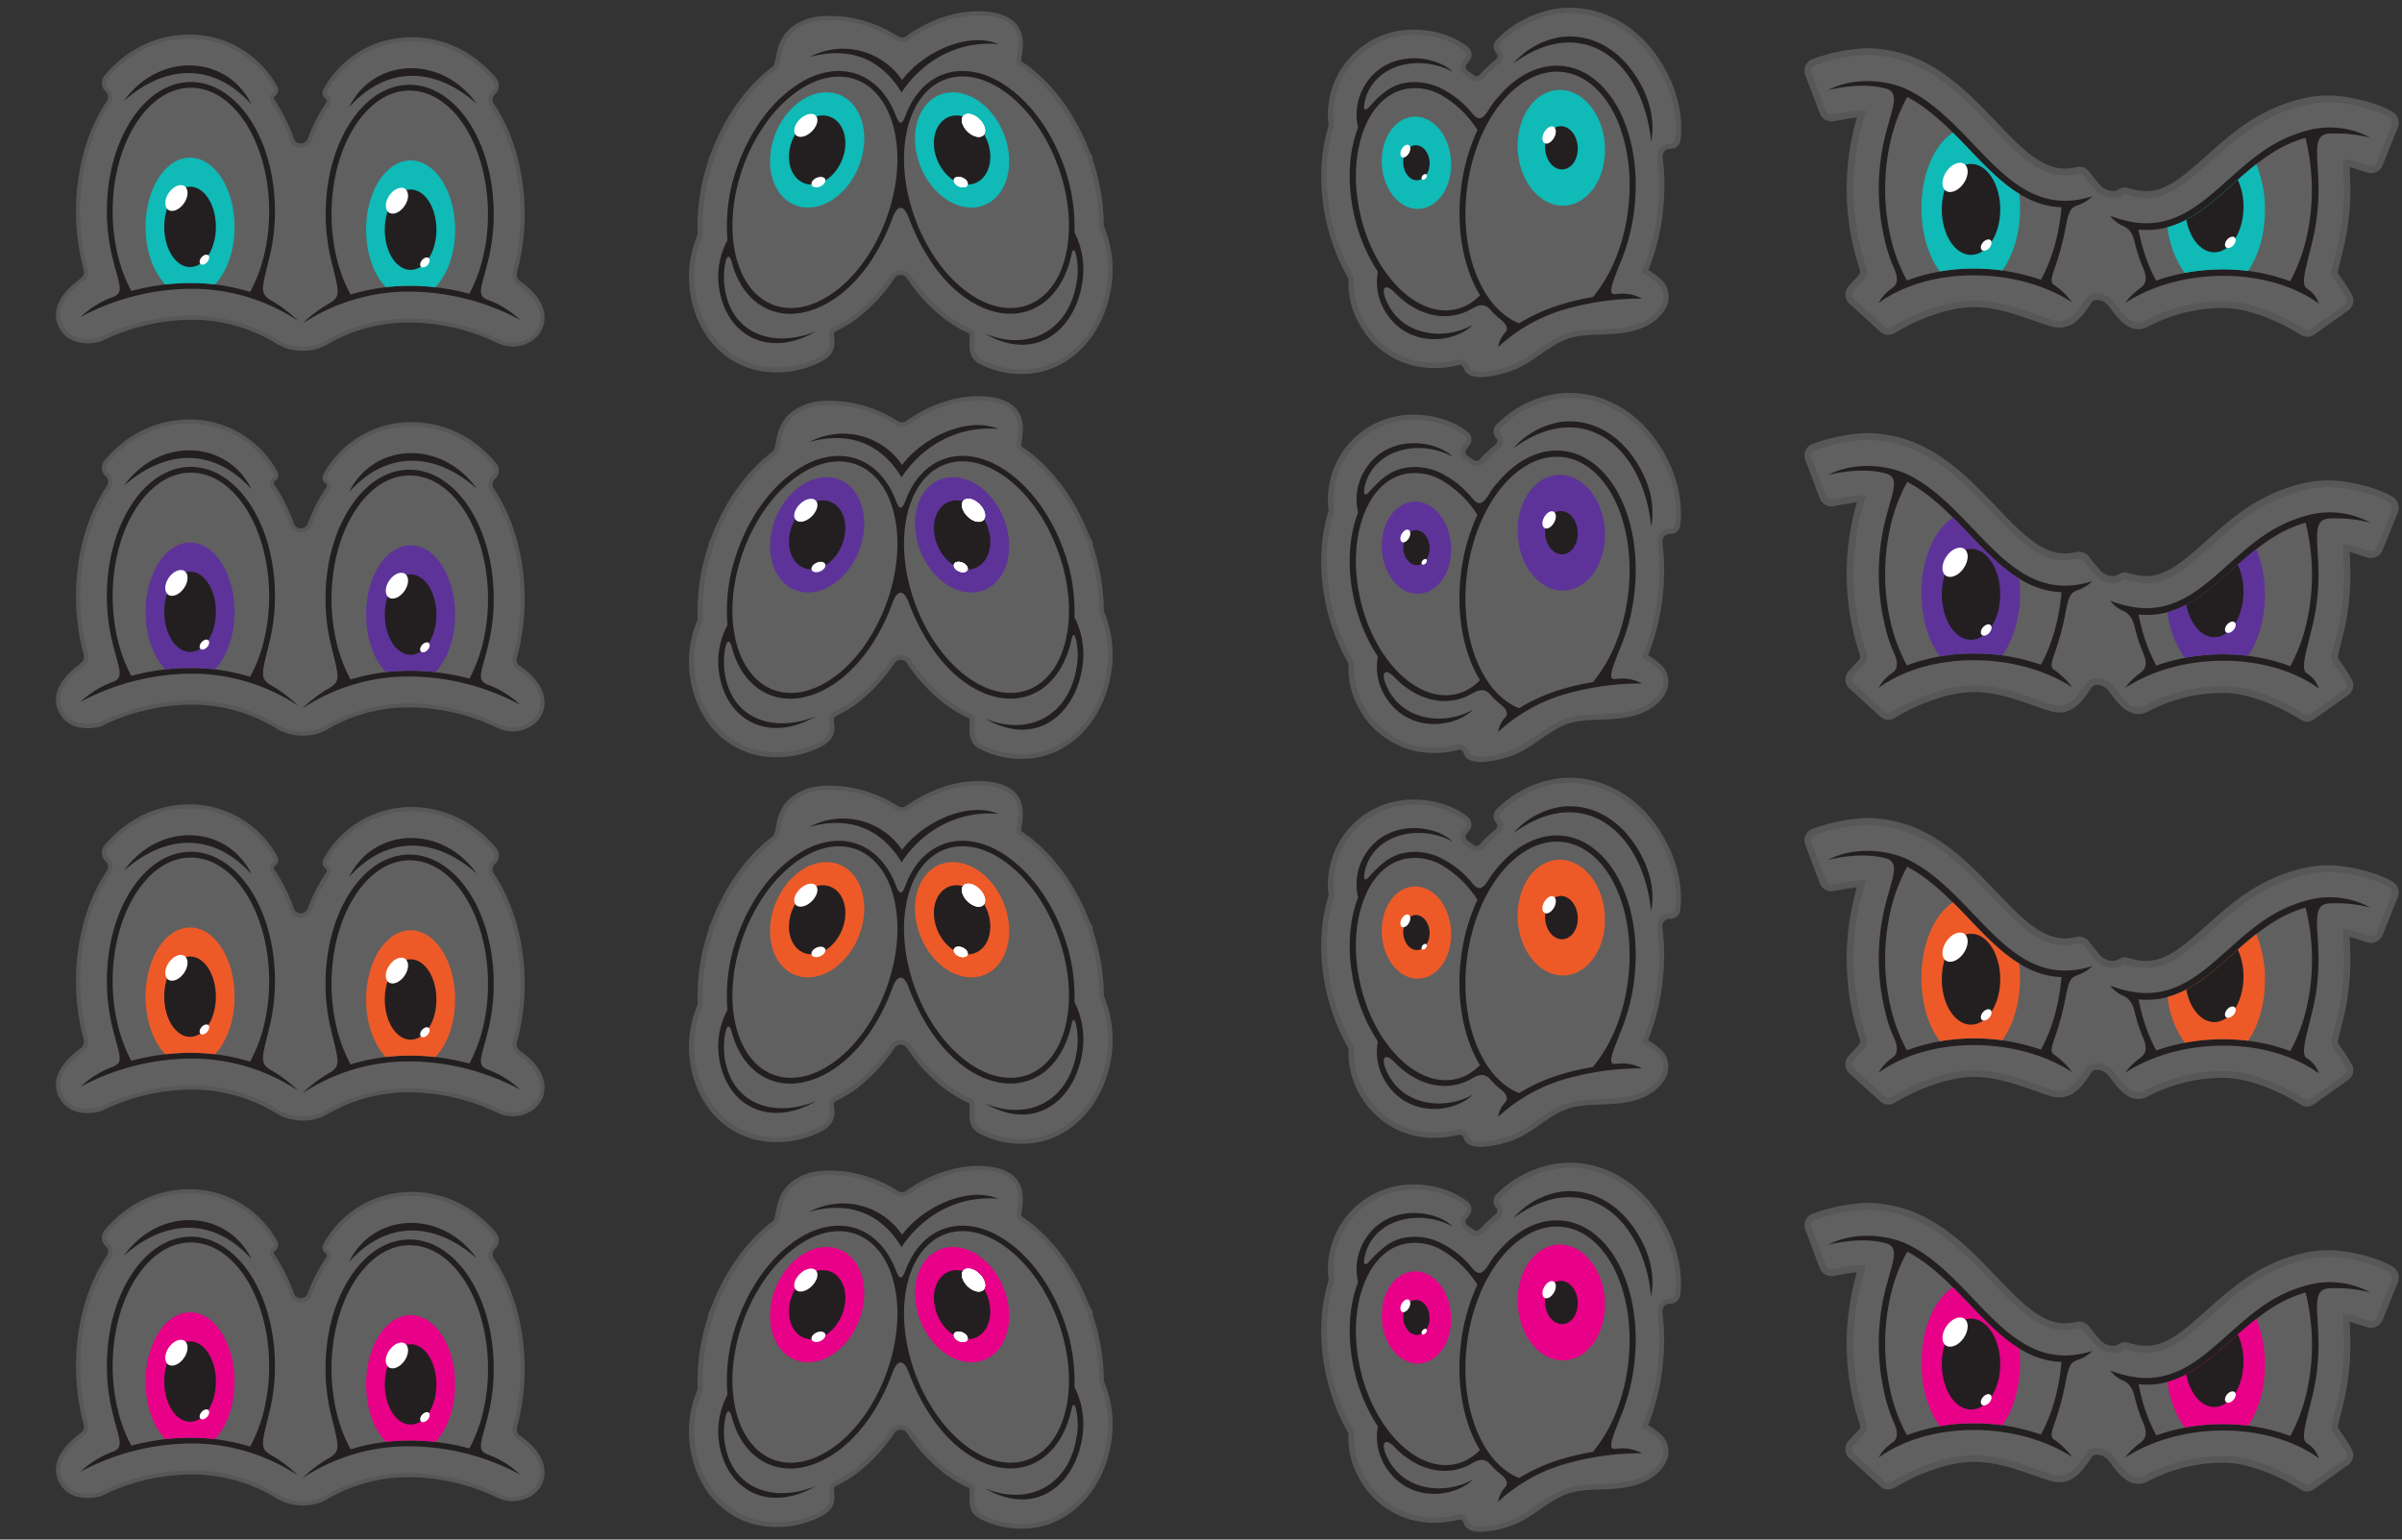 <svg id="Layer_1" data-name="Layer 1" xmlns="http://www.w3.org/2000/svg" width="780" height="500" viewBox="0 0 780 500"><rect x="0" y="0" width="780" height="500" fill="#333333" stroke="none"/><defs><style>.cls-1{opacity:0.24;}.cls-2{fill:#eee;}.cls-3{fill:#c8c8c8;}.cls-4,.cls-8{fill:#231f20;}.cls-5,.cls-7{fill:#0fbab7;}.cls-6{fill:#fff;}.cls-11,.cls-13,.cls-15,.cls-7,.cls-8,.cls-9{fill-rule:evenodd;}.cls-9{fill:#221f1f;}.cls-10,.cls-11{fill:#5e3399;}.cls-12,.cls-13{fill:#ed5a28;}.cls-14,.cls-15{fill:#e80088;}</style></defs><title>zano-eyes-sprite-v1</title><g class="cls-1"><path class="cls-2" d="M678.23,97.72c-2.48,3.64-5.64,9.2-12.33,7.1-7.71-2.42-15.75-6.16-24.83-6.16h-.23c-9,0-19.91,4.72-26.1,8.55a2.87,2.87,0,0,1-3.45-.32l-10-9.11a2.91,2.91,0,0,1-.36-3.88c.34-.47,3.18-3.41,3.55-3.85a2.9,2.9,0,0,0,.5-2.86A73.17,73.17,0,0,1,602.9,80a81.58,81.58,0,0,1,.15-37.83c.49-1.95,1-3.66,1.4-5.19h-.65c-1.57,0-6.95,1-8.64,1.34a2.89,2.89,0,0,1-3.2-1.82L587.25,24a2.9,2.9,0,0,1,1.57-3.69A56.29,56.29,0,0,1,606,16.75a40.93,40.93,0,0,1,17.14,3.81C633,25.2,640.52,33,647.14,40l.45.47c7.9,8.27,14.71,15.4,22.89,15.4a17.92,17.92,0,0,0,4.06-.49,2.9,2.9,0,0,1,3.14,1.31s2.72,3.48,3.76,4.52c1.27,1.27,3.8,2.46,5.88,1.89,1.17-.32,2-1.36,3.15-1a29.81,29.81,0,0,0,4.72,1c.57.06,1.14.09,1.69.09,6.86,0,12.17-4.43,20.27-11.65,8.65-7.71,16.81-15,30.73-18.43a35.47,35.47,0,0,1,8.47-1c5.47,0,15.15,2.12,19.95,5.11a3,3,0,0,1,1.41,3.68l-5,12.43a2.89,2.89,0,0,1-3.23,1.75c-1.11-.21-6.58-2.11-7.65-2.21,0,.29,0,.58,0,.85.13,2.32.29,4.94.29,7.95A79.55,79.55,0,0,1,760,80.28c-.38,1.58-.75,3.09-1.1,4.48-.23.91-.48,1.9-.7,2.84a2.83,2.83,0,0,0,.53,2.43,55,55,0,0,1,4.13,6.4,2.85,2.85,0,0,1-1,3.49l-11,7.8a2.86,2.86,0,0,1-3.18.1c-6.21-3.92-16.59-8.86-25.67-8.9h-.23A54,54,0,0,0,697,105.12c-5.63,2.95-9.53-4.36-11.61-6.71C683.63,96.45,680,95.19,678.23,97.72Z"/><path class="cls-3" d="M749.25,109.37a3.92,3.92,0,0,1-2.1-.61c-6.64-4.2-16.72-8.69-25.08-8.73h-.24a52.74,52.74,0,0,0-24.36,6.06c-5.52,2.89-9.62-2.57-11.81-5.51-.44-.59-.82-1.09-1.14-1.45a5.11,5.11,0,0,0-3.74-1.72,2,2,0,0,0-1.65.93l-.5.74c-2.4,3.58-6,9-13.07,6.79-1.76-.55-3.57-1.19-5.32-1.8-6.07-2.12-12.34-4.31-19.18-4.31h-.22c-8.34,0-18.83,4.23-25.52,8.38a4,4,0,0,1-4.77-.44l-10-9.11a4,4,0,0,1-.51-5.35c.23-.32,1.09-1.23,2.37-2.59.58-.62,1.09-1.16,1.23-1.32a1.79,1.79,0,0,0,.3-1.78,74.47,74.47,0,0,1-2.09-7.3A82.69,82.69,0,0,1,602,41.9c.34-1.36.68-2.63,1-3.77-1.61.18-4.52.7-6.22,1l-1.41.25a4,4,0,0,1-4.42-2.52l-4.72-12.51a4,4,0,0,1,2.18-5.09A57.36,57.36,0,0,1,606,15.65a42,42,0,0,1,17.62,3.92c10,4.72,17.59,12.65,24.28,19.64l.45.47c7.72,8.08,14.39,15.06,22.09,15.06a16.74,16.74,0,0,0,3.81-.46A4,4,0,0,1,678.6,56c.33.42,2.72,3.45,3.64,4.37A5.71,5.71,0,0,0,687,62a4.36,4.36,0,0,0,.93-.44,3.44,3.44,0,0,1,2.84-.56,28.76,28.76,0,0,0,4.55,1c.49,0,1,.07,1.53.07,6.46,0,11.63-4.32,19.53-11.37,8.75-7.81,17-15.18,31.2-18.68a36.58,36.58,0,0,1,8.73-1c5.71,0,15.54,2.17,20.53,5.28a4.12,4.12,0,0,1,1.85,5l-5,12.43a4,4,0,0,1-4.45,2.42c-.52-.1-1.61-.44-3.34-1-.88-.28-2-.64-2.92-.9.13,2.17.25,4.61.25,7.38a80.69,80.69,0,0,1-2.19,18.87c-.38,1.59-.75,3.09-1.11,4.49-.23.91-.47,1.9-.7,2.83a1.71,1.71,0,0,0,.32,1.48A55.92,55.92,0,0,1,763.86,96a3.94,3.94,0,0,1-1.34,4.85l-11,7.8A4,4,0,0,1,749.25,109.37ZM721.84,97.83h.24c11.11,0,22.9,7,26.25,9.07a1.75,1.75,0,0,0,2-.07l11-7.8a1.76,1.76,0,0,0,.62-2.13,54.45,54.45,0,0,0-4-6.17,3.9,3.9,0,0,1-.75-3.38c.23-.94.48-1.94.71-2.85.35-1.39.72-2.89,1.1-4.47a78.49,78.49,0,0,0,2.13-18.36c0-3-.15-5.58-.29-7.88l-.12-2.13,1.27.12a35.86,35.86,0,0,1,4.67,1.31c1.25.39,2.67.84,3.09.92a1.79,1.79,0,0,0,2-1.08l5-12.44a2,2,0,0,0-1-2.33c-4.54-2.83-14-4.94-19.36-4.94a34.38,34.38,0,0,0-8.21,1c-13.65,3.37-21.71,10.57-30.25,18.18-8.29,7.4-13.74,11.93-21,11.93-.58,0-1.19,0-1.8-.09a30.89,30.89,0,0,1-4.94-1.07c-.25-.08-.52,0-1.1.37a6.17,6.17,0,0,1-1.43.64c-2.47.66-5.36-.59-6.95-2.18-1.07-1.07-3.74-4.47-3.85-4.62l-.08-.11a1.79,1.79,0,0,0-2-.81,18.93,18.93,0,0,1-4.31.52c-8.65,0-15.62-7.29-23.69-15.74l-.45-.47c-6.56-6.86-14-14.63-23.63-19.17A39.78,39.78,0,0,0,606,17.86a55.49,55.49,0,0,0-16.79,3.45,1.8,1.8,0,0,0-1,2.28L593,36.1a1.79,1.79,0,0,0,2,1.12l1.39-.25a63.87,63.87,0,0,1,7.44-1.11h.67l1.43,0-.39,1.37c-.42,1.48-.91,3.22-1.39,5.16A80.48,80.48,0,0,0,604,79.74a72.53,72.53,0,0,0,2,7.08,4,4,0,0,1-.7,3.94c-.15.18-.69.75-1.31,1.41s-2,2.13-2.19,2.38A1.81,1.81,0,0,0,602,97l10,9.11a1.76,1.76,0,0,0,2.13.19c7-4.31,17.91-8.68,26.67-8.71h.23c7.22,0,13.67,2.25,19.91,4.43,1.81.63,3.53,1.23,5.25,1.78,5.46,1.72,8.18-2.34,10.58-5.92l.51-.75a4.22,4.22,0,0,1,3.34-1.88,7.26,7.26,0,0,1,5.53,2.47c.38.43.78,1,1.25,1.59,2.72,3.64,5.46,6.74,9,4.88A55,55,0,0,1,721.84,97.83Z"/></g><path class="cls-4" d="M640.86,46.89C634.34,40.08,627.66,33,619.21,29c-5.89-2.78-16.74-4.35-25.55.27,6.77-1.64,13.33-1.91,18.53-.56,5,1.3,2.35,5.92-.09,15.72A72.26,72.26,0,0,0,612,77.8a48,48,0,0,0,3,9.21c1.51,3.21,1.16,5.38-.36,6.4a14.66,14.66,0,0,0-4.64,5c8.05-5.86,19.26-9,30.85-9,11.19,0,22.72,2.78,32.06,8.79a26.37,26.37,0,0,0-6.14-5.87c-1.1-.82-.34-3,.53-5.49a85.67,85.67,0,0,0,3.29-12.09c1.22-6.31,1.58-7.16,4.25-8.15a13.31,13.31,0,0,0,4.65-2.87C662.22,69.24,651.8,58.35,640.86,46.89Zm26.31,33a54.26,54.26,0,0,1-4.42,11,65.29,65.29,0,0,0-21.95-3.65,61.8,61.8,0,0,0-21.58,3.85A55.27,55.27,0,0,1,614,77.33a70,70,0,0,1,.12-32.4,55,55,0,0,1,5.21-13.43c7.65,4,13.89,10.51,20,16.86,9,9.44,17.71,18.53,30.09,18.95A64.56,64.56,0,0,1,667.17,79.89Zm83-37.74c-11.45,2.83-18.18,8.69-26.75,16.34-8.76,7.82-17,15.19-29.32,13.86a37,37,0,0,1-8.84-2.26,10.16,10.16,0,0,0,4.25,3.32c1.89.8,3.06,2.63,3.63,5a51.83,51.83,0,0,0,2.72,8.44c1.82,4.16.62,5.61-1,6.83a21.77,21.77,0,0,0-4.76,4.7c9.34-6,20.87-8.84,32.06-8.79,11.58,0,22.8,3.18,30.85,9a9.18,9.18,0,0,0-3.85-4.87c-2.23-1.25-.29-6.79,1.82-15.69a70.29,70.29,0,0,0,1.9-16.43c0-10.9-2.3-17.84,3.35-18.19a44.44,44.44,0,0,1,13.45,1.31A27.68,27.68,0,0,0,750.12,42.15ZM748.88,77.6a55.28,55.28,0,0,1-5.19,13.74,61.79,61.79,0,0,0-21.58-3.85,65.29,65.29,0,0,0-21.95,3.65,54.57,54.57,0,0,1-5-13.2q-.42-1.67-.74-3.38c12.77,1.21,21.31-6.41,30.37-14.5,6.91-6.17,14.13-12.6,23.85-15.3a69.75,69.75,0,0,1,.25,32.84Z"/><path class="cls-5" d="M732.72,53.29c-2.76,2.16-5.37,4.49-7.94,6.77-6.63,5.91-13,11.58-20.93,13.73a31.8,31.8,0,0,0,5.6,14.85A67,67,0,0,1,730,88c3.37-4.82,5.5-11.91,5.5-19.82a38.83,38.83,0,0,0-2.82-14.89Zm-77,9.67a42.83,42.83,0,0,1,.25,4.66c0,8.13-2.25,15.39-5.78,20.22a67.15,67.15,0,0,0-9.4-.62,65.68,65.68,0,0,0-10.85.94c-3.67-4.82-6-12.23-6-20.54,0-11.19,4.26-20.74,10.27-24.54,1.74,1.73,3.44,3.51,5.13,5.28,5.31,5.56,10.5,11,16.4,14.6Z"/><path class="cls-4" d="M726.68,58.38l-1.9,1.69c-4.85,4.32-9.55,8.52-14.83,11.29,1.16,6.11,4.79,10.57,9.1,10.57,5.24,0,9.48-6.61,9.48-14.77a20.63,20.63,0,0,0-1.86-8.78Z"/><path class="cls-4" d="M640.05,53.24c-5.24,0-9.49,6.61-9.49,14.77s4.25,14.77,9.49,14.77,9.49-6.61,9.49-14.77-4.25-14.77-9.49-14.77Z"/><path class="cls-6" d="M637.87,53.27c1.54,1.06,1.44,3.87-.21,6.27s-4.25,3.48-5.79,2.41-1.44-3.87.21-6.27,4.25-3.48,5.79-2.41Z"/><path class="cls-6" d="M646.39,78c.57.5.39,1.62-.39,2.51s-1.87,1.19-2.44.69-.39-1.62.39-2.51,1.88-1.19,2.44-.69Z"/><path class="cls-6" d="M725.67,77.11c.57.5.39,1.62-.39,2.51s-1.88,1.19-2.44.69-.39-1.62.39-2.51,1.87-1.19,2.44-.69Z"/><g class="cls-1"><path class="cls-2" d="M476.09,119.31a2.24,2.24,0,0,0-2.7-1.64,29.11,29.11,0,0,1-7.61,1A26.59,26.59,0,0,1,442,104.56a26.18,26.18,0,0,1-3.29-13.62,2.23,2.23,0,0,0-.29-1.18,65.56,65.56,0,0,1-6.76-17.32c-2.59-11-2.39-21.94.53-31.28a2.18,2.18,0,0,0,.08-.9,26.72,26.72,0,0,1,26.94-29.78c6.44,0,12.72,2.06,17,5.48a2.28,2.28,0,0,1,.33,3.16l-.94,1.23a2.29,2.29,0,0,0,.55,3.31q1,.67,2,1.4a2.28,2.28,0,0,0,3.06-.28A42.85,42.85,0,0,1,486.26,20a2.3,2.3,0,0,0,.27-3.37h0a2.31,2.31,0,0,1,.05-3.2,34.23,34.23,0,0,1,19.53-9.84,31.66,31.66,0,0,1,3.67-.22c10.48,0,20.36,5.34,27.12,14.65,3.69,5.1,9.43,15.21,8,27.44a2.32,2.32,0,0,1-2.39,2.06h0a3.28,3.28,0,0,0-3.38,3.7,73.23,73.23,0,0,1,0,17.85l0,.21a72.62,72.62,0,0,1-4.71,18.42l-.19.47a20.82,20.82,0,0,1,5.15,3.71c4.33,5.38-.39,11.28-6,13.66-8,3.42-17.08,1.27-24.16,3.56-6,2-11.5,7.4-16.71,9.77C488.55,120.67,477.37,123.83,476.09,119.31Z"/><path class="cls-3" d="M480.91,122.48a8.66,8.66,0,0,1-3.58-.64,3.56,3.56,0,0,1-2.06-2.31h0a1.4,1.4,0,0,0-1.66-1,29.87,29.87,0,0,1-7.83,1A27.41,27.41,0,0,1,441.29,105a26.86,26.86,0,0,1-3.4-14.06,1.4,1.4,0,0,0-.18-.74,66.82,66.82,0,0,1-6.85-17.54c-2.6-11-2.41-22.28.54-31.72a1.34,1.34,0,0,0,0-.55A27.56,27.56,0,0,1,459.24,9.64c6.55,0,13.09,2.12,17.49,5.66a3.14,3.14,0,0,1,.47,4.34l-.94,1.23A1.45,1.45,0,0,0,476.6,23c.69.46,1.36.94,2,1.43a1.44,1.44,0,0,0,1.92-.18,43.74,43.74,0,0,1,5.21-4.88,1.45,1.45,0,0,0,.56-1,1.43,1.43,0,0,0-.38-1.09,3.16,3.16,0,0,1,.06-4.37A35.08,35.08,0,0,1,506,2.74a32.46,32.46,0,0,1,3.77-.22c10.75,0,20.89,5.47,27.8,15,3.68,5.07,9.62,15.46,8.14,28a3.19,3.19,0,0,1-3.27,2.8,2.38,2.38,0,0,0-1.88.78,2.46,2.46,0,0,0-.63,2,74,74,0,0,1,0,18.05l0,.22a73.53,73.53,0,0,1-4.66,18.37,22.5,22.5,0,0,1,4.73,3.6,7.6,7.6,0,0,1,1.65,6.79c-.81,3.26-3.93,6.47-7.93,8.18-4.59,2-9.42,2.15-14.08,2.33-3.66.14-7.11.28-10.15,1.26-3.35,1.08-6.56,3.31-9.66,5.46a47.24,47.24,0,0,1-7,4.27A34,34,0,0,1,480.91,122.48Zm-7-5.73a3.15,3.15,0,0,1,3,2.32h0a1.92,1.92,0,0,0,1.14,1.23c3.06,1.42,10.69-.65,14.1-2.2a46.1,46.1,0,0,0,6.69-4.12c3.21-2.22,6.52-4.52,10.11-5.68,3.27-1.06,6.83-1.2,10.61-1.34,4.51-.18,9.18-.36,13.48-2.19,3.53-1.51,6.26-4.27,7-7a5.89,5.89,0,0,0-1.32-5.32A20.34,20.34,0,0,0,533.88,89l-.83-.3.5-1.25a71.85,71.85,0,0,0,4.67-18.25l0-.22a72.18,72.18,0,0,0,0-17.63,4.13,4.13,0,0,1,4.26-4.66A1.47,1.47,0,0,0,544,45.36c1.42-12-4.29-22-7.83-26.84-7.36-10.14-18.55-15.44-30-14.09a33.33,33.33,0,0,0-19,9.59,1.46,1.46,0,0,0,0,2,3.14,3.14,0,0,1-.36,4.62,42.13,42.13,0,0,0-5,4.69,3.14,3.14,0,0,1-4.2.39c-.62-.47-1.27-.93-1.92-1.37a3.14,3.14,0,0,1-.75-4.53l.94-1.23a1.44,1.44,0,0,0-.19-2c-4.11-3.31-10.25-5.29-16.42-5.29a25.87,25.87,0,0,0-26.1,28.84,3,3,0,0,1-.12,1.25c-2.86,9.16-3,20.11-.51,30.83a65.11,65.11,0,0,0,6.68,17.09,3.09,3.09,0,0,1,.4,1.63,25.19,25.19,0,0,0,3.18,13.19,25.76,25.76,0,0,0,23,13.68,28.17,28.17,0,0,0,7.38-1A2.85,2.85,0,0,1,473.92,116.75Z"/></g><path class="cls-4" d="M524.76,95.52c-2.63.29-1.86-2.09,1.75-11a64.41,64.41,0,0,0,4.17-16.4v-.06c1.43-11.84-.38-22.94-4.43-31.34s-10.62-14.3-18.47-15.26h-.07c-7.83-.92-15.47,3.12-21.51,10.41a23,23,0,0,0-2.29,3c-2.63,4.5-3.91,4.28-6,1.75a29.85,29.85,0,0,0-8.62-7.21,19.06,19.06,0,0,0-13.82-2.32c-4.37,1-7.67,4.06-10.88,7.65-2.62,2.93-1.62-2.47-.13-5.36,5-9.66,18.29-11,27.2-6.08-5.08-5.27-21.59-8-28.9,5.13a18.23,18.23,0,0,0-1.75,13c-3.48,9-3.35,19.71-1.15,29a55.37,55.37,0,0,0,7.58,17.82,18.11,18.11,0,0,0,1.93,12.13c7.31,13.13,23,11.07,28.9,5.13-9.18,5.1-21.84,3.55-27.2-6.07-3.12-5.61-1.72-8.14,2-4.25,5.86,6,13.29,8.66,20.13,7a16.62,16.62,0,0,0,4.86-2c2.18-1.17,4-1.9,6.2.71a22,22,0,0,0,3.12,2.92c1.76,1.4,2.57,3,1.36,4.23a8.85,8.85,0,0,0-2.26,4.67,54.38,54.38,0,0,1,20-11.75,89.27,89.27,0,0,1,26.73-4A13.42,13.42,0,0,0,524.76,95.52Zm-47.54,3.09a15.11,15.11,0,0,1-4.34,1.79c-6.16,1.46-12.7-1.16-18.29-6.55a39.21,39.21,0,0,1-5-5.95l0-.11-.11,0A53.07,53.07,0,0,1,441.83,70c-2.35-9.94-1.9-19.52.73-27S449.82,30.47,456,29a17.15,17.15,0,0,1,12.42,2.12,34.11,34.11,0,0,1,11.36,11.1,63.37,63.37,0,0,0-5.34,19.07v.06h0c-1.29,10.7.05,20.81,3.32,28.84a39.71,39.71,0,0,0,2.85,5.71A17.29,17.29,0,0,1,477.22,98.61Zm28.79.58A58.16,58.16,0,0,0,493.3,105c-5.9-2.34-10.71-7.94-13.77-15.47-3.15-7.76-4.44-17.55-3.18-27.95h0C477.75,50,482,40,487.72,33.11c5.09-6.16,11.36-9.83,17.81-9.83a16.62,16.62,0,0,1,2,.12c7.15.87,13.1,6.22,16.95,14.17s5.63,18.84,4.24,30.33h0a62.38,62.38,0,0,1-4,15.87,47.63,47.63,0,0,1-7.44,12.69A80.3,80.3,0,0,0,506,99.19ZM530,23c-5.37-7.4-13.61-12.09-22.94-11a25.75,25.75,0,0,0-15.6,8.57c5.5-4,10.83-6.14,15.79-6.64,8.75-.88,16.1,3.27,21.18,10.21,4.1,5.6,6.86,13.08,7.75,21.92C537.93,36.8,534,28.45,530,23Z"/><path class="cls-7" d="M463.13,38.64c-6-2.61-12.27,1.65-14,9.5s1.67,16.33,7.66,18.94,12.27-1.64,14-9.5-1.67-16.33-7.66-18.94Z"/><path class="cls-8" d="M461.16,47.46c-2.28-1-4.66.62-5.33,3.61s.64,6.2,2.91,7.19,4.66-.63,5.33-3.61-.64-6.2-2.91-7.19Z"/><path class="cls-6" d="M457.49,47.13c.63.42.65,1.62,0,2.69s-1.64,1.6-2.27,1.18-.65-1.62,0-2.69,1.64-1.6,2.27-1.18Z"/><path class="cls-6" d="M463.22,56.68c.26.28.14.86-.27,1.29s-.95.56-1.21.27-.14-.86.27-1.29.95-.56,1.21-.27Z"/><path class="cls-7" d="M511,30.16c-7.52-3.27-15.4,2.07-17.61,11.92s2.1,20.5,9.62,23.77,15.4-2.06,17.61-11.92-2.1-20.5-9.62-23.77Z"/><path class="cls-8" d="M508.54,41.33c-2.81-1.22-5.76.77-6.59,4.46s.78,7.67,3.6,8.89,5.76-.77,6.59-4.46-.79-7.67-3.6-8.89Z"/><path class="cls-6" d="M504.58,41.22c.86.56.88,2.18,0,3.63s-2.21,2.17-3.06,1.61-.88-2.18,0-3.63,2.21-2.17,3.07-1.61Z"/><g class="cls-1"><path class="cls-2" d="M332,120.68a28.09,28.09,0,0,1-13.55-3.25c-5-2.68-1.3-8.91-3.51-9.94a35.12,35.12,0,0,1-5.24-2.86l-2.53-1.78A54.18,54.18,0,0,1,295.21,90a3.23,3.23,0,0,0-5.35,0,54.6,54.6,0,0,1-12,12.93,46.69,46.69,0,0,1-7,4.19c-2.4,1.32,2.2,6.2-4.35,9.64a30.72,30.72,0,0,1-14.41,3.47c-14.15,0-25.09-10.28-27.24-25.57A33.85,33.85,0,0,1,227.09,77a3.16,3.16,0,0,0,.24-1.34,65.88,65.88,0,0,1,3.57-23.55v-.58l.7-1.45c0-.08.07-.16.1-.24C236,38.32,243,28.5,251.42,22.09c2.25-1.71-.19-10.49,9.43-14.73,3.83-1.69,7.62-1.68,12-1.38a41,41,0,0,1,18.26,6.34,3.21,3.21,0,0,0,3.63-.07c6.82-4.9,15.13-7.92,22.75-7.92a24.08,24.08,0,0,1,7.07.91c10.77,3.31,5.23,14.26,6.47,15.08l2.52,1.78c8.32,6.33,15.24,16,19.54,27.29a3,3,0,0,0,.21.44l.76,1.31v.94a67.29,67.29,0,0,1,3.6,20.86,3.07,3.07,0,0,0,.24,1.16,35.92,35.92,0,0,1,2.17,19.11c-2.5,16.18-14.06,27.47-28.11,27.47Z"/><path class="cls-3" d="M332,121.45h0A28.86,28.86,0,0,1,318,118.11c-3.39-1.84-3.25-5.09-3.15-7.47,0-1.11.1-2.25-.33-2.45a36.11,36.11,0,0,1-5.33-2.91l-2.55-1.79a54.94,54.94,0,0,1-12.11-13.1,2.46,2.46,0,0,0-2.06-1.1h0a2.42,2.42,0,0,0-2,1.08,55.35,55.35,0,0,1-12.21,13.11,35,35,0,0,1-5.38,3.34l-1.69.91c-.43.24-.43.74-.31,2,.19,2.09.48,5.26-4.06,7.64a31.45,31.45,0,0,1-14.76,3.56c-14.54,0-25.79-10.54-28-26.23a34.47,34.47,0,0,1,2.29-18,2.4,2.4,0,0,0,.19-1,67,67,0,0,1,3.56-23.71v-.63l.78-1.61.07-.17c4.34-11.6,11.44-21.56,20-28,.48-.37.71-1.56,1-2.95.67-3.51,1.69-8.82,8.61-11.87,4.14-1.83,8.21-1.73,12.35-1.45a41.77,41.77,0,0,1,18.63,6.46,2.45,2.45,0,0,0,2.77-.05c7.13-5.13,15.58-8.06,23.19-8.06a24.75,24.75,0,0,1,7.3.95c8.61,2.65,7.52,10,7,13.57a11.47,11.47,0,0,0-.18,1.71L334,21.48c8.43,6.42,15.46,16.22,19.81,27.64a2.24,2.24,0,0,0,.16.33l.87,1.49v1a68.46,68.46,0,0,1,3.6,21,2.32,2.32,0,0,0,.18.88,36.49,36.49,0,0,1,2.22,19.52C358.26,109.88,346.4,121.45,332,121.45ZM292.51,87.77h0a4,4,0,0,1,3.32,1.77,53.39,53.39,0,0,0,11.75,12.72l2.5,1.76a34.29,34.29,0,0,0,5.12,2.79c1.35.63,1.28,2.21,1.2,3.89-.1,2.19-.2,4.68,2.35,6.06A27.37,27.37,0,0,0,332,119.92h0c13.67,0,24.92-11,27.36-26.83a35,35,0,0,0-2.12-18.71,3.84,3.84,0,0,1-.3-1.45,66.94,66.94,0,0,0-3.56-20.62l0-.24v-.73l-.66-1.14a3.71,3.71,0,0,1-.26-.55c-4.25-11.15-11.1-20.72-19.29-27l-2.5-1.76c-.71-.46-.56-1.45-.32-3.09.53-3.6,1.43-9.63-5.94-11.89a23.27,23.27,0,0,0-6.85-.88c-7.3,0-15.42,2.83-22.3,7.78a4,4,0,0,1-4.49.09,40.16,40.16,0,0,0-17.9-6.22c-3.95-.27-7.81-.37-11.64,1.32-6.19,2.73-7.08,7.37-7.73,10.77-.34,1.76-.6,3.15-1.55,3.87-8.31,6.31-15.22,16-19.46,27.37,0,.1-.08.2-.13.3l-.63,1.3,0,.65a65.51,65.51,0,0,0-3.53,23.28,3.91,3.91,0,0,1-.3,1.66,33,33,0,0,0-2.19,17.23c2.09,14.9,12.73,24.92,26.48,24.92A29.94,29.94,0,0,0,266.14,116c3.64-1.91,3.43-4.16,3.25-6.15-.12-1.28-.25-2.74,1.09-3.48l1.71-.92a33.33,33.33,0,0,0,5.17-3.21,53.83,53.83,0,0,0,11.87-12.75A4,4,0,0,1,292.51,87.77Zm38.92-68.08,0,0Z"/></g><path class="cls-4" d="M348.9,75.43a57.67,57.67,0,0,0-3.55-21.89v-.06l-.08-.14c-3.83-10.5-10-19-17-24.31h0c-13.89-10.57-28.42-6.69-34.11,8.26-1.27,3.32-2,3.49-3.3.12-3.59-9.27-10.49-14.34-18.52-14.34-4.95,0-10.33,1.92-15.64,6-7,5.29-13.17,13.81-17,24.31l-.07.14v.06A56.47,56.47,0,0,0,236.23,78a24.91,24.91,0,0,0-2.75,15.36c2.14,15.25,15.72,23.33,31.51,14.25-13.71,5.62-27.66,1-29.71-14.5-.74-5.65.88-13.37,2.37-7.86,2.9,10.82,10.27,16.67,19,16.67,5,0,10.54-2,15.88-6,8-6.05,13.75-15.43,17.33-25.23,1.55-4.24,3.62-4.19,5.12-.23,3.73,9.84,9.4,19.37,17.41,25.46h0c15.25,11.59,31.27,5.8,35.5-12.94,1-5.53,2.85,3.47,1.72,8.64-2.36,15.31-15,22.79-29.77,16.74,16.74,9.61,29.26-1.43,31.59-16.47A26.61,26.61,0,0,0,348.9,75.43Zm-77.46,19c-14.21,10.8-28.69,5.53-32.62-11.88C237,74.38,237.67,64.21,241.38,54v0a58.6,58.6,0,0,1,7.09-13.67,44.68,44.68,0,0,1,9.33-9.85C272,19.67,286.49,25,290.42,42.37a42.54,42.54,0,0,1,1,9.27C291.4,67.56,283.48,85.31,271.43,94.47Zm74.71-11.88c-2.54,11.3-9.54,17.48-18,17.48-4.59,0-9.62-1.8-14.6-5.6-14.46-11-23-34.38-19-52.1,2.54-11.3,9.54-17.5,18-17.5,4.59,0,9.61,1.81,14.6,5.61,6.69,5.1,12.7,13.34,16.4,23.52h0C347.28,64.2,348,74.38,346.14,82.59ZM292.94,26a23.22,23.22,0,0,0-30.08-7.46c12.64-3.5,23,.2,29.91,11.47,7-10.57,18.67-16.87,31.48-15.69C313.8,10,299.26,17.43,292.94,26Z"/><path class="cls-7" d="M300.84,33.92c5.52-6.35,15.19-4.88,21.58,3.28s7.1,19.93,1.58,26.28-15.19,4.88-21.58-3.28-7.1-19.93-1.58-26.28Z"/><path class="cls-8" d="M305.49,39.85c3.31-3.8,9.09-2.92,12.92,2s4.25,11.93.94,15.73-9.09,2.92-12.92-2-4.25-11.93-.94-15.73Z"/><path class="cls-6" d="M312.8,37.65c-1,1.18-.28,3.51,1.56,5.21s4.12,2.11,5.1.92.28-3.51-1.56-5.21-4.12-2.11-5.1-.92Z"/><path class="cls-6" d="M309.78,58.28c-.25.81.54,1.86,1.77,2.33s2.43.21,2.68-.6-.54-1.86-1.77-2.33-2.43-.21-2.68.6Z"/><path class="cls-9" d="M241.37,54v0Z"/><path class="cls-7" d="M276.94,33.92c-5.53-6.35-15.19-4.88-21.59,3.28s-7.1,19.93-1.57,26.28S269,68.36,275.37,60.2s7.1-19.93,1.58-26.28Z"/><path class="cls-8" d="M272.29,39.85c-3.31-3.8-9.09-2.92-12.92,2s-4.25,11.93-.94,15.73,9.09,2.92,12.92-2,4.25-11.93.94-15.73Z"/><path class="cls-6" d="M265,37.65c1,1.18.28,3.51-1.56,5.21s-4.12,2.11-5.1.92-.28-3.51,1.56-5.21,4.12-2.11,5.1-.92Z"/><path class="cls-6" d="M268,58.28c.25.81-.54,1.86-1.77,2.33s-2.43.21-2.68-.6.54-1.86,1.77-2.33,2.43-.21,2.68.6Z"/><g class="cls-1"><path class="cls-2" d="M168.58,91.88a3.14,3.14,0,0,1-1.36-3.35q.28-1.09.58-2.34a72.34,72.34,0,0,0,1.92-16.7c0-12.91-3.31-25.19-9.34-34.58l-.54-.82a3.07,3.07,0,0,1,.48-4h0a3.08,3.08,0,0,0,.31-4.24,35.12,35.12,0,0,0-27.07-13.09,31.64,31.64,0,0,0-28,16.69,1.58,1.58,0,0,0,.53,2h0a1.58,1.58,0,0,1,.44,2.19c-.27.4-.54.81-.8,1.22a54.24,54.24,0,0,0-5.15,10.39,3.07,3.07,0,0,1-5.78,0A54.66,54.66,0,0,0,89.33,34q-.4-.61-.81-1.21a1.58,1.58,0,0,1,.43-2.2h0a1.58,1.58,0,0,0,.53-2,31.64,31.64,0,0,0-28-16.69A35.12,35.12,0,0,0,34.42,24.95a3.08,3.08,0,0,0,.32,4.25h0a3.07,3.07,0,0,1,.49,4l-.54.83c-6,9.38-9.36,21.67-9.36,34.58a72.33,72.33,0,0,0,1.92,16.7q.3,1.25.58,2.33A3.24,3.24,0,0,1,26.49,91c-1.55,1.2-11,7.82-6.48,15.54,3.68,6.31,12.12,3.95,12.81,3.61a67.34,67.34,0,0,1,29.06-6.95h1a52.91,52.91,0,0,1,27.43,8c4.19,2.61,11.18,2.84,15.42.32a52.87,52.87,0,0,1,26.45-7.39h1a68,68,0,0,1,28.66,6.73C172.33,115.7,184.4,102.87,168.58,91.88Z"/><path class="cls-3" d="M98.42,113.92A16.37,16.37,0,0,1,90,111.73a52.28,52.28,0,0,0-27.09-7.88h-1a66.84,66.84,0,0,0-28.78,6.88c-1.11.54-9.85,2.67-13.67-3.88-2.09-3.59-2.68-9.31,6.38-16.19l.27-.21a2.58,2.58,0,0,0,1.11-2.66q-.28-1.09-.59-2.34a73,73,0,0,1-1.94-16.85c0-13.06,3.36-25.46,9.46-34.94l.55-.84a2.39,2.39,0,0,0-.38-3.12,3.73,3.73,0,0,1-.38-5.16c7.17-8.59,17-13.32,27.57-13.32a32.47,32.47,0,0,1,28.58,17,2.23,2.23,0,0,1-.74,2.91.93.93,0,0,0-.4.6.89.89,0,0,0,.14.67c.28.4.55.81.82,1.23A55.35,55.35,0,0,1,95.42,45a2.36,2.36,0,0,0,2.24,1.61,2.44,2.44,0,0,0,2.29-1.6,55,55,0,0,1,5.22-10.51c.26-.41.53-.83.81-1.23a.88.88,0,0,0,.14-.67.93.93,0,0,0-.4-.6,2.23,2.23,0,0,1-.74-2.91,32.47,32.47,0,0,1,28.58-17c10.61,0,20.41,4.73,27.57,13.33a3.73,3.73,0,0,1-.38,5.16,2.39,2.39,0,0,0-.38,3.13l.55.83c6.1,9.49,9.45,21.89,9.45,34.94a73,73,0,0,1-1.94,16.85q-.3,1.25-.59,2.35a2.49,2.49,0,0,0,1.1,2.65h0c8.47,5.88,9,12.23,6.75,16.21s-8.26,6.61-14.13,3.87a67,67,0,0,0-28.38-6.67h-1A52.25,52.25,0,0,0,106.06,112,15.23,15.23,0,0,1,98.42,113.92Zm-36.54-11.4h1a53.59,53.59,0,0,1,27.78,8.08c4,2.51,10.79,2.66,14.73.31a53.57,53.57,0,0,1,26.78-7.48h1a68.34,68.34,0,0,1,28.94,6.8c5.19,2.42,10.39.21,12.42-3.33s1.37-9.09-6.36-14.46h0a3.81,3.81,0,0,1-1.62-4.06q.28-1.09.58-2.33a71.64,71.64,0,0,0,1.9-16.54c0-12.8-3.28-24.95-9.24-34.22l-.54-.81a3.71,3.71,0,0,1,.58-4.85,2.41,2.41,0,0,0,.25-3.33c-6.91-8.29-16.34-12.85-26.56-12.85a31.15,31.15,0,0,0-27.41,16.34.92.92,0,0,0,.31,1.18,2.25,2.25,0,0,1,1,1.45,2.2,2.2,0,0,1-.34,1.66c-.27.39-.53.79-.79,1.2a53.7,53.7,0,0,0-5.09,10.26A3.73,3.73,0,0,1,97.69,48h0a3.7,3.7,0,0,1-3.48-2.49,54,54,0,0,0-5.4-11.13c-.26-.4-.53-.8-.8-1.19a2.2,2.2,0,0,1-.35-1.67,2.24,2.24,0,0,1,1-1.45.92.92,0,0,0,.31-1.18A31.15,31.15,0,0,0,61.48,12.53c-10.21,0-19.64,4.56-26.55,12.85a2.4,2.4,0,0,0,.25,3.33,3.71,3.71,0,0,1,.6,4.85l-.54.82C29.27,43.63,26,55.78,26,68.59a71.65,71.65,0,0,0,1.9,16.55q.3,1.24.58,2.32a3.87,3.87,0,0,1-1.58,4l-.28.21c-6.66,5.06-8.69,9.93-6,14.47,3.54,6.07,11.87,3.39,11.95,3.35A68.16,68.16,0,0,1,61.88,102.52Z"/></g><path class="cls-4" d="M113.36,34.82c12.41-13.78,27.95-13,41.43-1.16C143.22,17.52,121.18,18.79,113.36,34.82Zm45.55,62.74C154.42,96,156.27,94,158.66,84a62.59,62.59,0,0,0,1.67-14.51c0-11.51-3-21.94-7.87-29.51S140.66,27.54,133,27.54,118.57,32.29,113.63,40s-7.87,18-7.87,29.51a62.45,62.45,0,0,0,1.75,14.82c2.55,10.42,3.24,11.81-.35,14.06a42.18,42.18,0,0,0-8.9,6.69A62.45,62.45,0,0,1,132,94.7a76.88,76.88,0,0,1,36.9,9.18A30.76,30.76,0,0,0,158.91,97.56ZM132,92.83a65.81,65.81,0,0,0-18.15,2.84,48.84,48.84,0,0,1-4.5-11.79,60.87,60.87,0,0,1-1.69-14.39c0-11.14,2.89-21.22,7.57-28.5S126.12,29.42,133,29.42,146.3,33.84,150.89,41s7.57,17.35,7.57,28.5a60.73,60.73,0,0,1-1.62,14.08,48.86,48.86,0,0,1-4.43,11.82A74.19,74.19,0,0,0,132,92.83Z"/><path class="cls-5" d="M141.36,93.29a71.59,71.59,0,0,0-9.38-.46q-3.36.06-6.69.45c-3.86-4-6.4-10.9-6.4-18.68,0-12.42,6.47-22.49,14.45-22.49s14.45,10.07,14.45,22.49c0,7.79-2.55,14.66-6.42,18.7Z"/><path class="cls-4" d="M133.33,61.54c4.63,0,8.39,5.84,8.39,13.05S138,87.65,133.33,87.65s-8.39-5.84-8.39-13.05,3.76-13.05,8.39-13.05Z"/><path class="cls-6" d="M131.55,61.37c1.36.94,1.28,3.42-.19,5.54S127.61,70,126.25,69s-1.28-3.42.19-5.54,3.76-3.07,5.12-2.13Z"/><path class="cls-6" d="M139.24,83.82c.5.44.35,1.44-.35,2.22s-1.66,1.05-2.16.61-.35-1.44.35-2.22,1.66-1.05,2.16-.61Z"/><path class="cls-4" d="M40.25,32.76c13.49-11.86,29-12.61,41.43,1.16C73.87,17.88,51.83,16.61,40.25,32.76ZM87.88,97.47c-3.59-2.26-2.89-3.64-.34-14.06a62.7,62.7,0,0,0,1.75-14.83c0-11.51-3-21.94-7.87-29.5S69.62,26.63,62,26.63,47.52,31.39,42.58,39.08s-7.87,18-7.87,29.5A62.53,62.53,0,0,0,36.39,83.1c2.39,10,4.25,12-.25,13.56a30.83,30.83,0,0,0-10,6.31A77,77,0,0,1,63,93.79a62.42,62.42,0,0,1,33.74,10.38A42.36,42.36,0,0,0,87.88,97.47ZM63.07,91.93A74,74,0,0,0,42.64,94.5a49,49,0,0,1-4.43-11.83,60.7,60.7,0,0,1-1.62-14.08c0-11.14,2.89-21.22,7.57-28.49S55.06,28.51,62,28.51s13.25,4.43,17.84,11.58,7.57,17.35,7.57,28.49A60.84,60.84,0,0,1,85.72,83a48.56,48.56,0,0,1-4.5,11.79A66,66,0,0,0,63.07,91.93Z"/><path class="cls-5" d="M53.69,92.39a71.54,71.54,0,0,1,9.38-.46q3.36.06,6.7.45c3.86-4,6.4-10.9,6.4-18.68,0-12.42-6.47-22.49-14.45-22.49S47.27,61.27,47.27,73.69c0,7.79,2.55,14.66,6.42,18.7Z"/><path class="cls-4" d="M61.72,60.63c4.63,0,8.39,5.84,8.39,13.05s-3.75,13.05-8.39,13.05-8.39-5.84-8.39-13.05,3.75-13.05,8.39-13.05Z"/><path class="cls-6" d="M59.94,60.47c1.36.94,1.28,3.42-.19,5.54S56,69.08,54.64,68.14s-1.28-3.42.19-5.54,3.76-3.07,5.12-2.13Z"/><path class="cls-6" d="M67.63,82.92c.5.44.35,1.44-.35,2.22s-1.66,1.05-2.16.61-.35-1.44.35-2.22,1.66-1.05,2.16-.61Z"/><path class="cls-6" d="M312.79,37.65c-1,1.18-.28,3.51,1.56,5.21s4.12,2.11,5.1.92.28-3.51-1.56-5.21S313.77,36.46,312.79,37.65Z"/><path class="cls-6" d="M309.76,58.28c-.25.81.54,1.86,1.77,2.33s2.43.21,2.68-.6-.54-1.86-1.77-2.33S310,57.47,309.76,58.28Z"/><path class="cls-6" d="M312.79,37.65c-1,1.18-.28,3.51,1.56,5.21s4.12,2.11,5.1.92.28-3.51-1.56-5.21S313.77,36.46,312.79,37.65Z"/><path class="cls-6" d="M309.76,58.28c-.25.81.54,1.86,1.77,2.33s2.43.21,2.68-.6-.54-1.86-1.77-2.33S310,57.47,309.76,58.28Z"/><g class="cls-1"><path class="cls-2" d="M678.23,222.72c-2.48,3.64-5.64,9.2-12.33,7.1-7.71-2.42-15.75-6.16-24.83-6.16h-.23c-9,0-19.91,4.72-26.1,8.55a2.87,2.87,0,0,1-3.45-.32l-10-9.11a2.91,2.91,0,0,1-.36-3.88c.34-.47,3.18-3.41,3.55-3.85a2.9,2.9,0,0,0,.5-2.86A73.17,73.17,0,0,1,602.9,205a81.58,81.58,0,0,1,.15-37.83c.49-1.95,1-3.66,1.4-5.19h-.65c-1.57,0-6.95,1-8.64,1.34a2.89,2.89,0,0,1-3.2-1.82L587.25,149a2.9,2.9,0,0,1,1.57-3.69A56.29,56.29,0,0,1,606,141.75a40.93,40.93,0,0,1,17.14,3.81c9.82,4.63,17.33,12.48,24,19.41l.45.47c7.9,8.27,14.71,15.4,22.89,15.4a17.92,17.92,0,0,0,4.06-.49,2.9,2.9,0,0,1,3.14,1.31s2.72,3.48,3.76,4.52c1.27,1.27,3.8,2.46,5.88,1.89,1.17-.32,2-1.36,3.15-1a29.81,29.81,0,0,0,4.72,1c.57.06,1.14.09,1.69.09,6.86,0,12.17-4.43,20.27-11.65,8.65-7.71,16.81-15,30.73-18.43a35.47,35.47,0,0,1,8.47-1c5.47,0,15.15,2.12,19.95,5.11a3,3,0,0,1,1.41,3.68l-5,12.43a2.89,2.89,0,0,1-3.23,1.75c-1.11-.21-6.58-2.11-7.65-2.21,0,.29,0,.58,0,.85.13,2.32.29,4.94.29,7.95A79.55,79.55,0,0,1,760,205.28c-.38,1.58-.75,3.09-1.1,4.48-.23.91-.48,1.9-.7,2.84a2.83,2.83,0,0,0,.53,2.43,55,55,0,0,1,4.13,6.4,2.85,2.85,0,0,1-1,3.49l-11,7.8a2.86,2.86,0,0,1-3.18.1c-6.21-3.92-16.59-8.86-25.67-8.9h-.23A54,54,0,0,0,697,230.12c-5.63,2.95-9.53-4.36-11.61-6.71C683.63,221.45,680,220.19,678.23,222.72Z"/><path class="cls-3" d="M749.25,234.37a3.92,3.92,0,0,1-2.1-.61c-6.64-4.2-16.72-8.69-25.08-8.73h-.24a52.74,52.74,0,0,0-24.36,6.06c-5.52,2.89-9.62-2.57-11.81-5.51-.44-.59-.82-1.09-1.14-1.45a5.11,5.11,0,0,0-3.74-1.72,2,2,0,0,0-1.65.93l-.5.74c-2.4,3.58-6,9-13.07,6.79-1.76-.55-3.57-1.19-5.32-1.8-6.07-2.12-12.34-4.31-19.18-4.31h-.22c-8.34,0-18.83,4.23-25.52,8.38a4,4,0,0,1-4.77-.44l-10-9.11a4,4,0,0,1-.51-5.35c.23-.32,1.09-1.23,2.37-2.59.58-.62,1.09-1.16,1.23-1.32a1.79,1.79,0,0,0,.3-1.78,74.47,74.47,0,0,1-2.09-7.3A82.69,82.69,0,0,1,602,166.9c.34-1.36.68-2.63,1-3.77-1.61.18-4.52.7-6.22,1l-1.41.25a4,4,0,0,1-4.42-2.52l-4.72-12.51a4,4,0,0,1,2.18-5.09A57.36,57.36,0,0,1,606,140.65a42,42,0,0,1,17.62,3.92c10,4.72,17.59,12.65,24.28,19.64l.45.47c7.72,8.08,14.39,15.06,22.09,15.06a16.74,16.74,0,0,0,3.81-.46,4,4,0,0,1,4.3,1.76c.33.42,2.72,3.45,3.64,4.37A5.71,5.71,0,0,0,687,187a4.36,4.36,0,0,0,.93-.44,3.44,3.44,0,0,1,2.84-.56,28.76,28.76,0,0,0,4.55,1c.49,0,1,.07,1.53.07,6.46,0,11.63-4.32,19.53-11.37,8.75-7.81,17-15.18,31.2-18.68a36.58,36.58,0,0,1,8.73-1c5.71,0,15.54,2.17,20.53,5.28a4.12,4.12,0,0,1,1.85,5l-5,12.43a4,4,0,0,1-4.45,2.42c-.52-.1-1.61-.44-3.34-1-.88-.28-2-.64-2.92-.9.13,2.17.25,4.61.25,7.38a80.69,80.69,0,0,1-2.19,18.87c-.38,1.59-.75,3.09-1.11,4.49-.23.91-.47,1.9-.7,2.83a1.71,1.71,0,0,0,.32,1.48,55.92,55.92,0,0,1,4.27,6.63,3.94,3.94,0,0,1-1.34,4.85l-11,7.8A4,4,0,0,1,749.25,234.37Zm-27.41-11.54h.24c11.11,0,22.9,7,26.25,9.07a1.75,1.75,0,0,0,2-.07l11-7.8a1.76,1.76,0,0,0,.62-2.13,54.45,54.45,0,0,0-4-6.17,3.9,3.9,0,0,1-.75-3.38c.23-.94.48-1.94.71-2.85.35-1.39.72-2.89,1.1-4.47a78.49,78.49,0,0,0,2.13-18.36c0-3-.15-5.58-.29-7.88l-.12-2.13,1.27.12a35.86,35.86,0,0,1,4.67,1.31c1.25.39,2.67.84,3.09.92a1.79,1.79,0,0,0,2-1.08l5-12.44a2,2,0,0,0-1-2.33c-4.54-2.83-14-4.94-19.36-4.94a34.38,34.38,0,0,0-8.21,1c-13.65,3.37-21.71,10.57-30.25,18.18-8.29,7.4-13.74,11.93-21,11.93-.58,0-1.19,0-1.8-.09a30.89,30.89,0,0,1-4.94-1.07c-.25-.08-.52,0-1.1.37a6.17,6.17,0,0,1-1.43.64c-2.47.66-5.36-.59-6.95-2.18-1.07-1.07-3.74-4.47-3.85-4.62l-.08-.11a1.79,1.79,0,0,0-2-.81,18.93,18.93,0,0,1-4.31.52c-8.65,0-15.62-7.29-23.69-15.74l-.45-.47c-6.56-6.86-14-14.63-23.63-19.17A39.78,39.78,0,0,0,606,142.86a55.49,55.49,0,0,0-16.79,3.45,1.8,1.8,0,0,0-1,2.28L593,161.1a1.79,1.79,0,0,0,2,1.12l1.39-.25a63.87,63.87,0,0,1,7.44-1.11h.67l1.43,0-.39,1.37c-.42,1.48-.91,3.22-1.39,5.16a80.48,80.48,0,0,0-.15,37.31,72.53,72.53,0,0,0,2,7.08,4,4,0,0,1-.7,3.94c-.15.18-.69.75-1.31,1.41s-2,2.13-2.19,2.38A1.81,1.81,0,0,0,602,222l10,9.11a1.76,1.76,0,0,0,2.13.19c7-4.31,17.91-8.68,26.67-8.71h.23c7.22,0,13.67,2.25,19.91,4.43,1.81.63,3.53,1.23,5.25,1.78,5.46,1.72,8.18-2.34,10.58-5.92l.51-.75a4.22,4.22,0,0,1,3.34-1.88,7.26,7.26,0,0,1,5.53,2.47c.38.43.78,1,1.25,1.59,2.72,3.64,5.46,6.74,9,4.88A55,55,0,0,1,721.84,222.83Z"/></g><path class="cls-4" d="M640.86,171.89c-6.52-6.82-13.2-13.91-21.65-17.9-5.89-2.78-16.74-4.35-25.55.27,6.77-1.64,13.33-1.91,18.53-.56,5,1.3,2.35,5.92-.09,15.72A72.26,72.26,0,0,0,612,202.8a48,48,0,0,0,3,9.21c1.51,3.21,1.16,5.38-.36,6.4a14.66,14.66,0,0,0-4.64,5c8.05-5.86,19.26-9,30.85-9,11.19,0,22.72,2.78,32.06,8.79a26.37,26.37,0,0,0-6.14-5.87c-1.1-.82-.34-3,.53-5.49a85.67,85.67,0,0,0,3.29-12.09c1.22-6.31,1.58-7.16,4.25-8.15a13.31,13.31,0,0,0,4.65-2.87C662.22,194.24,651.8,183.35,640.86,171.89Zm26.31,33a54.26,54.26,0,0,1-4.42,11,65.29,65.29,0,0,0-21.95-3.65,61.8,61.8,0,0,0-21.58,3.85A55.27,55.27,0,0,1,614,202.33a70,70,0,0,1,.12-32.4,55,55,0,0,1,5.21-13.43c7.65,4,13.89,10.51,20,16.86,9,9.44,17.71,18.53,30.09,18.95A64.56,64.56,0,0,1,667.17,204.89Zm83-37.74c-11.45,2.83-18.18,8.69-26.75,16.34-8.76,7.82-17,15.19-29.32,13.86a37,37,0,0,1-8.84-2.26,10.16,10.16,0,0,0,4.25,3.32c1.89.8,3.06,2.63,3.63,5a51.83,51.83,0,0,0,2.72,8.44c1.82,4.16.62,5.61-1,6.83a21.77,21.77,0,0,0-4.76,4.7c9.34-6,20.87-8.84,32.06-8.79,11.58,0,22.8,3.18,30.85,9a9.18,9.18,0,0,0-3.85-4.87c-2.23-1.25-.29-6.79,1.82-15.69a70.29,70.29,0,0,0,1.9-16.43c0-10.9-2.3-17.84,3.35-18.19a44.44,44.44,0,0,1,13.45,1.31A27.68,27.68,0,0,0,750.12,167.15Zm-1.24,35.46a55.28,55.28,0,0,1-5.19,13.74,61.79,61.79,0,0,0-21.58-3.85,65.29,65.29,0,0,0-21.95,3.65,54.57,54.57,0,0,1-5-13.2q-.42-1.67-.74-3.38c12.77,1.21,21.31-6.41,30.37-14.5,6.91-6.17,14.13-12.6,23.85-15.3a69.75,69.75,0,0,1,.25,32.84Z"/><path class="cls-10" d="M732.72,178.29c-2.76,2.16-5.37,4.49-7.94,6.77-6.63,5.91-13,11.58-20.93,13.73a31.8,31.8,0,0,0,5.6,14.85A67,67,0,0,1,730,213c3.37-4.82,5.5-11.91,5.5-19.82a38.83,38.83,0,0,0-2.82-14.89Zm-77,9.67a42.83,42.83,0,0,1,.25,4.66c0,8.13-2.25,15.39-5.78,20.22a67.15,67.15,0,0,0-9.4-.62,65.68,65.68,0,0,0-10.85.94c-3.67-4.82-6-12.23-6-20.54,0-11.19,4.26-20.74,10.27-24.54,1.74,1.73,3.44,3.51,5.13,5.28,5.31,5.56,10.5,11,16.4,14.6Z"/><path class="cls-4" d="M726.68,183.38l-1.9,1.69c-4.85,4.32-9.55,8.51-14.83,11.29,1.16,6.11,4.79,10.57,9.1,10.57,5.24,0,9.48-6.61,9.48-14.77a20.63,20.63,0,0,0-1.86-8.78Z"/><path class="cls-4" d="M640.05,178.24c-5.24,0-9.49,6.61-9.49,14.77s4.25,14.77,9.49,14.77,9.49-6.61,9.49-14.77-4.25-14.77-9.49-14.77Z"/><path class="cls-6" d="M637.87,178.27c1.54,1.06,1.44,3.87-.21,6.27s-4.25,3.48-5.79,2.41-1.44-3.87.21-6.27,4.25-3.48,5.79-2.41Z"/><path class="cls-6" d="M646.39,203c.57.5.39,1.62-.39,2.51s-1.87,1.19-2.44.69-.39-1.62.39-2.51,1.88-1.19,2.44-.69Z"/><path class="cls-6" d="M725.67,202.11c.57.5.39,1.62-.39,2.51s-1.88,1.19-2.44.69-.39-1.62.39-2.51,1.87-1.19,2.44-.69Z"/><g class="cls-1"><path class="cls-2" d="M476.09,244.31a2.24,2.24,0,0,0-2.7-1.64,29.11,29.11,0,0,1-7.61,1A26.59,26.59,0,0,1,442,229.56a26.18,26.18,0,0,1-3.29-13.62,2.23,2.23,0,0,0-.29-1.18,65.56,65.56,0,0,1-6.76-17.32c-2.59-11-2.39-21.94.53-31.28a2.18,2.18,0,0,0,.08-.9,26.72,26.72,0,0,1,26.94-29.78c6.44,0,12.72,2.06,17,5.48a2.28,2.28,0,0,1,.33,3.16l-.94,1.23a2.29,2.29,0,0,0,.55,3.31q1,.67,2,1.4a2.28,2.28,0,0,0,3.06-.28,42.85,42.85,0,0,1,5.11-4.78,2.3,2.3,0,0,0,.27-3.37h0a2.31,2.31,0,0,1,.05-3.2,34.23,34.23,0,0,1,19.53-9.84,31.66,31.66,0,0,1,3.67-.22c10.48,0,20.36,5.34,27.12,14.65,3.69,5.1,9.43,15.21,8,27.44a2.32,2.32,0,0,1-2.39,2.06h0a3.28,3.28,0,0,0-3.38,3.7,73.23,73.23,0,0,1,0,17.85l0,.21a72.62,72.62,0,0,1-4.71,18.42l-.19.47a20.82,20.82,0,0,1,5.15,3.71c4.33,5.38-.39,11.28-6,13.66-8,3.42-17.08,1.27-24.16,3.56-6,2-11.5,7.4-16.71,9.77C488.55,245.67,477.37,248.83,476.09,244.31Z"/><path class="cls-3" d="M480.91,247.48a8.66,8.66,0,0,1-3.58-.64,3.56,3.56,0,0,1-2.06-2.31h0a1.4,1.4,0,0,0-1.66-1,29.87,29.87,0,0,1-7.83,1A27.41,27.41,0,0,1,441.29,230a26.86,26.86,0,0,1-3.4-14.06,1.4,1.4,0,0,0-.18-.74,66.82,66.82,0,0,1-6.85-17.54c-2.6-11-2.41-22.28.54-31.72a1.34,1.34,0,0,0,0-.55,27.56,27.56,0,0,1,27.78-30.72c6.55,0,13.09,2.12,17.49,5.66a3.14,3.14,0,0,1,.47,4.34l-.94,1.23a1.45,1.45,0,0,0,.34,2.09c.69.46,1.36.94,2,1.43a1.44,1.44,0,0,0,1.92-.18,43.74,43.74,0,0,1,5.21-4.88,1.45,1.45,0,0,0,.56-1,1.43,1.43,0,0,0-.38-1.09,3.16,3.16,0,0,1,.06-4.37,35.08,35.08,0,0,1,20-10.08,32.46,32.46,0,0,1,3.77-.22c10.75,0,20.89,5.47,27.8,15,3.68,5.07,9.62,15.46,8.14,28a3.19,3.19,0,0,1-3.27,2.8,2.38,2.38,0,0,0-1.88.78,2.46,2.46,0,0,0-.63,2,74,74,0,0,1,0,18.05l0,.22a73.53,73.53,0,0,1-4.66,18.37,22.5,22.5,0,0,1,4.73,3.6,7.6,7.6,0,0,1,1.65,6.79c-.81,3.26-3.93,6.47-7.93,8.18-4.59,2-9.42,2.15-14.08,2.33-3.66.14-7.11.28-10.15,1.26-3.35,1.08-6.56,3.31-9.66,5.46a47.24,47.24,0,0,1-7,4.27A34,34,0,0,1,480.91,247.48Zm-7-5.73a3.15,3.15,0,0,1,3,2.32h0a1.92,1.92,0,0,0,1.14,1.23c3.06,1.42,10.69-.65,14.1-2.2a46.1,46.1,0,0,0,6.69-4.12c3.21-2.22,6.52-4.52,10.11-5.68,3.27-1.06,6.83-1.2,10.61-1.34,4.51-.18,9.18-.36,13.48-2.19,3.53-1.51,6.26-4.27,7-7a5.89,5.89,0,0,0-1.32-5.32,20.34,20.34,0,0,0-4.78-3.45l-.83-.3.5-1.25a71.85,71.85,0,0,0,4.67-18.25l0-.22a72.18,72.18,0,0,0,0-17.63,4.13,4.13,0,0,1,4.26-4.66,1.47,1.47,0,0,0,1.52-1.31c1.42-12-4.29-22-7.83-26.84-7.36-10.14-18.55-15.44-30-14.09a33.33,33.33,0,0,0-19,9.59,1.46,1.46,0,0,0,0,2,3.14,3.14,0,0,1-.36,4.62,42.13,42.13,0,0,0-5,4.69,3.14,3.14,0,0,1-4.2.39c-.62-.47-1.27-.93-1.92-1.37a3.14,3.14,0,0,1-.75-4.53l.94-1.23a1.44,1.44,0,0,0-.19-2c-4.11-3.31-10.25-5.29-16.42-5.29a25.87,25.87,0,0,0-26.1,28.84,3,3,0,0,1-.12,1.25c-2.86,9.16-3,20.11-.51,30.83a65.11,65.11,0,0,0,6.68,17.09,3.09,3.09,0,0,1,.4,1.63,25.19,25.19,0,0,0,3.18,13.19,25.76,25.76,0,0,0,23,13.68,28.17,28.17,0,0,0,7.38-1A2.85,2.85,0,0,1,473.92,241.75Z"/></g><path class="cls-4" d="M524.76,220.52c-2.63.29-1.86-2.09,1.75-11a64.41,64.41,0,0,0,4.17-16.4v-.06c1.43-11.84-.38-22.94-4.43-31.34s-10.62-14.3-18.47-15.26h-.07c-7.83-.92-15.47,3.12-21.51,10.41a23,23,0,0,0-2.29,3c-2.63,4.5-3.91,4.28-6,1.75a29.85,29.85,0,0,0-8.62-7.21,19.06,19.06,0,0,0-13.82-2.32c-4.37,1-7.67,4.06-10.88,7.65-2.62,2.93-1.62-2.47-.13-5.36,5-9.66,18.29-11,27.2-6.08-5.08-5.27-21.59-8-28.9,5.13a18.23,18.23,0,0,0-1.75,13c-3.48,9-3.35,19.71-1.15,29a55.37,55.37,0,0,0,7.58,17.82,18.11,18.11,0,0,0,1.93,12.13c7.31,13.13,23,11.07,28.9,5.13-9.18,5.1-21.84,3.55-27.2-6.07-3.12-5.61-1.72-8.14,2-4.25,5.86,6,13.29,8.66,20.13,7a16.62,16.62,0,0,0,4.86-2c2.18-1.17,4-1.9,6.2.71a22,22,0,0,0,3.12,2.92c1.76,1.4,2.57,3,1.36,4.23a8.85,8.85,0,0,0-2.26,4.67,54.38,54.38,0,0,1,20-11.75,89.27,89.27,0,0,1,26.73-4A13.42,13.42,0,0,0,524.76,220.52Zm-47.54,3.09a15.11,15.11,0,0,1-4.34,1.79c-6.16,1.46-12.7-1.16-18.29-6.55a39.21,39.21,0,0,1-5-5.95l0-.11-.11,0A53.07,53.07,0,0,1,441.83,195c-2.35-9.94-1.9-19.52.73-27s7.26-12.59,13.41-14a17.15,17.15,0,0,1,12.42,2.12,34.11,34.11,0,0,1,11.36,11.1,63.37,63.37,0,0,0-5.34,19.07v.06h0c-1.29,10.7.05,20.81,3.32,28.84a39.71,39.71,0,0,0,2.85,5.71A17.29,17.29,0,0,1,477.22,223.61Zm28.79.58A58.16,58.16,0,0,0,493.3,230c-5.9-2.34-10.71-7.94-13.77-15.47-3.15-7.76-4.44-17.55-3.18-27.95h0c1.4-11.48,5.64-21.5,11.36-28.41,5.09-6.16,11.36-9.83,17.81-9.83a16.62,16.62,0,0,1,2,.12c7.15.87,13.1,6.22,16.95,14.17s5.63,18.84,4.24,30.33h0a62.38,62.38,0,0,1-4,15.87,47.63,47.63,0,0,1-7.44,12.69A80.3,80.3,0,0,0,506,224.19ZM530,148c-5.37-7.4-13.61-12.09-22.94-11a25.75,25.75,0,0,0-15.6,8.57c5.5-4,10.83-6.14,15.79-6.64,8.75-.88,16.1,3.27,21.18,10.21,4.1,5.6,6.86,13.08,7.75,21.92C537.93,161.8,534,153.45,530,148Z"/><path class="cls-11" d="M463.13,163.64c-6-2.61-12.27,1.65-14,9.5s1.67,16.33,7.66,18.94,12.27-1.64,14-9.5-1.67-16.33-7.66-18.94Z"/><path class="cls-8" d="M461.16,172.46c-2.28-1-4.66.62-5.33,3.61s.64,6.2,2.91,7.19,4.66-.63,5.33-3.61-.64-6.2-2.91-7.19Z"/><path class="cls-6" d="M457.49,172.13c.63.42.65,1.62,0,2.69s-1.64,1.6-2.27,1.18-.65-1.62,0-2.69,1.64-1.6,2.27-1.18Z"/><path class="cls-6" d="M463.22,181.68c.26.28.14.86-.27,1.29s-.95.56-1.21.27-.14-.86.27-1.29.95-.56,1.21-.27Z"/><path class="cls-11" d="M511,155.16c-7.52-3.27-15.4,2.07-17.61,11.92s2.1,20.5,9.62,23.77,15.4-2.06,17.61-11.92-2.1-20.5-9.62-23.77Z"/><path class="cls-8" d="M508.54,166.33c-2.81-1.22-5.76.77-6.59,4.46s.78,7.67,3.6,8.89,5.76-.77,6.59-4.46-.79-7.67-3.6-8.89Z"/><path class="cls-6" d="M504.58,166.22c.86.56.88,2.18,0,3.63s-2.21,2.17-3.06,1.61-.88-2.18,0-3.63,2.21-2.17,3.07-1.61Z"/><g class="cls-1"><path class="cls-2" d="M332,245.68a28.09,28.09,0,0,1-13.55-3.25c-5-2.68-1.3-8.91-3.51-9.94a35.12,35.12,0,0,1-5.24-2.86l-2.53-1.78A54.18,54.18,0,0,1,295.21,215a3.23,3.23,0,0,0-5.35,0,54.6,54.6,0,0,1-12,12.93,46.69,46.69,0,0,1-7,4.19c-2.4,1.32,2.2,6.2-4.35,9.64a30.72,30.72,0,0,1-14.41,3.47c-14.15,0-25.09-10.28-27.24-25.57A33.85,33.85,0,0,1,227.09,202a3.16,3.16,0,0,0,.24-1.34,65.88,65.88,0,0,1,3.57-23.55v-.58l.7-1.45c0-.08.07-.16.1-.24,4.3-11.48,11.28-21.3,19.72-27.71,2.25-1.71-.19-10.49,9.43-14.73,3.83-1.69,7.62-1.68,12-1.38a41,41,0,0,1,18.26,6.34,3.21,3.21,0,0,0,3.63-.07c6.82-4.9,15.13-7.92,22.75-7.92a24.08,24.08,0,0,1,7.07.91c10.77,3.31,5.23,14.26,6.47,15.08l2.52,1.78c8.32,6.33,15.24,16,19.54,27.29a3,3,0,0,0,.21.44l.76,1.31v.94a67.29,67.29,0,0,1,3.6,20.86,3.07,3.07,0,0,0,.24,1.16,35.92,35.92,0,0,1,2.17,19.11c-2.5,16.18-14.06,27.47-28.11,27.47Z"/><path class="cls-3" d="M332,246.45h0A28.86,28.86,0,0,1,318,243.11c-3.39-1.84-3.25-5.09-3.15-7.47,0-1.11.1-2.25-.33-2.45a36.11,36.11,0,0,1-5.33-2.91l-2.55-1.79a54.94,54.94,0,0,1-12.11-13.1,2.46,2.46,0,0,0-2.06-1.1h0a2.42,2.42,0,0,0-2,1.08,55.35,55.35,0,0,1-12.21,13.11,35,35,0,0,1-5.38,3.34l-1.69.91c-.43.24-.43.74-.31,2,.19,2.09.48,5.26-4.06,7.64a31.45,31.45,0,0,1-14.76,3.56c-14.54,0-25.79-10.54-28-26.23a34.47,34.47,0,0,1,2.29-18,2.4,2.4,0,0,0,.19-1,67,67,0,0,1,3.56-23.71v-.63l.78-1.61.07-.17c4.34-11.6,11.44-21.56,20-28,.48-.37.71-1.56,1-2.95.67-3.51,1.69-8.82,8.61-11.87,4.14-1.83,8.21-1.73,12.35-1.45a41.77,41.77,0,0,1,18.63,6.46,2.45,2.45,0,0,0,2.77-.05c7.13-5.12,15.58-8.06,23.19-8.06a24.75,24.75,0,0,1,7.3.95c8.61,2.65,7.52,10,7,13.57a11.47,11.47,0,0,0-.18,1.71l2.39,1.69c8.43,6.42,15.46,16.22,19.81,27.64a2.24,2.24,0,0,0,.16.33l.87,1.49v1a68.46,68.46,0,0,1,3.6,21,2.32,2.32,0,0,0,.18.88,36.49,36.49,0,0,1,2.22,19.52C358.26,234.88,346.4,246.45,332,246.45Zm-39.45-33.68h0a4,4,0,0,1,3.32,1.77,53.39,53.39,0,0,0,11.75,12.72l2.5,1.76a34.29,34.29,0,0,0,5.12,2.79c1.35.63,1.28,2.21,1.2,3.89-.1,2.19-.2,4.68,2.35,6.06A27.37,27.37,0,0,0,332,244.92h0c13.67,0,24.92-11,27.36-26.83a35,35,0,0,0-2.12-18.71,3.84,3.84,0,0,1-.3-1.45,66.94,66.94,0,0,0-3.56-20.62l0-.24v-.73l-.66-1.14a3.71,3.71,0,0,1-.26-.55c-4.25-11.15-11.1-20.72-19.29-27l-2.5-1.76c-.71-.46-.56-1.45-.32-3.09.53-3.6,1.43-9.63-5.94-11.89a23.27,23.27,0,0,0-6.85-.88c-7.3,0-15.42,2.83-22.3,7.78a4,4,0,0,1-4.49.09,40.16,40.16,0,0,0-17.9-6.22c-3.95-.27-7.81-.37-11.64,1.32-6.19,2.73-7.08,7.37-7.73,10.77-.34,1.76-.6,3.15-1.55,3.87-8.31,6.31-15.22,16-19.46,27.37,0,.1-.08.2-.13.3l-.63,1.3,0,.65a65.51,65.51,0,0,0-3.53,23.28,3.91,3.91,0,0,1-.3,1.66,33,33,0,0,0-2.19,17.23c2.09,14.9,12.73,24.92,26.48,24.92A29.94,29.94,0,0,0,266.14,241c3.64-1.91,3.43-4.16,3.25-6.15-.12-1.28-.25-2.74,1.09-3.48l1.71-.92a33.33,33.33,0,0,0,5.17-3.21,53.83,53.83,0,0,0,11.87-12.75A4,4,0,0,1,292.51,212.77Zm38.92-68.08,0,0Z"/></g><path class="cls-4" d="M348.9,200.43a57.67,57.67,0,0,0-3.55-21.89v-.06l-.08-.14c-3.83-10.5-10-19-17-24.31h0c-13.89-10.57-28.42-6.69-34.11,8.26-1.27,3.32-2,3.49-3.3.12-3.59-9.27-10.49-14.34-18.52-14.34-4.95,0-10.33,1.92-15.64,6-7,5.29-13.17,13.81-17,24.31l-.07.14v.06A56.47,56.47,0,0,0,236.23,203a24.91,24.91,0,0,0-2.75,15.36c2.14,15.25,15.72,23.33,31.51,14.25-13.71,5.62-27.66,1-29.71-14.5-.74-5.65.88-13.37,2.37-7.86,2.9,10.82,10.27,16.67,19,16.67,5,0,10.54-2,15.88-6,8-6.05,13.75-15.43,17.33-25.23,1.55-4.24,3.62-4.19,5.12-.23,3.73,9.84,9.4,19.37,17.41,25.47h0c15.25,11.59,31.27,5.8,35.5-12.94,1-5.53,2.85,3.47,1.72,8.64-2.36,15.31-15,22.79-29.77,16.74,16.74,9.61,29.26-1.43,31.59-16.47A26.61,26.61,0,0,0,348.9,200.43Zm-77.46,19c-14.21,10.8-28.69,5.53-32.62-11.88-1.85-8.21-1.14-18.38,2.57-28.56v0a58.6,58.6,0,0,1,7.09-13.67,44.68,44.68,0,0,1,9.33-9.85c14.21-10.82,28.69-5.53,32.62,11.88a42.54,42.54,0,0,1,1,9.27C291.4,192.56,283.48,210.31,271.43,219.47Zm74.71-11.88c-2.54,11.3-9.54,17.48-18,17.48-4.59,0-9.62-1.8-14.6-5.6-14.46-11-23-34.38-19-52.1,2.54-11.3,9.54-17.5,18-17.5,4.59,0,9.61,1.81,14.6,5.61,6.69,5.1,12.7,13.34,16.4,23.52h0C347.28,189.2,348,199.38,346.14,207.59ZM292.94,151a23.22,23.22,0,0,0-30.08-7.46c12.64-3.5,23,.2,29.91,11.47,7-10.57,18.67-16.87,31.48-15.69C313.8,135,299.26,142.43,292.94,151Z"/><path class="cls-11" d="M300.84,158.92c5.52-6.35,15.19-4.88,21.58,3.28s7.1,19.93,1.58,26.28-15.19,4.88-21.58-3.28-7.1-19.93-1.58-26.28Z"/><path class="cls-8" d="M305.49,164.85c3.31-3.8,9.09-2.92,12.92,2s4.25,11.93.94,15.73-9.09,2.92-12.92-2-4.25-11.93-.94-15.73Z"/><path class="cls-6" d="M312.8,162.65c-1,1.18-.28,3.51,1.56,5.21s4.12,2.11,5.1.92.28-3.51-1.56-5.21-4.12-2.11-5.1-.92Z"/><path class="cls-6" d="M309.78,183.28c-.25.81.54,1.86,1.77,2.33s2.43.21,2.68-.6-.54-1.86-1.77-2.33-2.43-.21-2.68.6Z"/><path class="cls-9" d="M241.37,179v0Z"/><path class="cls-11" d="M276.94,158.92c-5.53-6.35-15.19-4.88-21.59,3.28s-7.1,19.93-1.57,26.28,15.19,4.88,21.58-3.28,7.1-19.93,1.58-26.28Z"/><path class="cls-8" d="M272.29,164.85c-3.31-3.8-9.09-2.92-12.92,2s-4.25,11.93-.94,15.73,9.09,2.92,12.92-2,4.25-11.93.94-15.73Z"/><path class="cls-6" d="M265,162.65c1,1.18.28,3.51-1.56,5.21s-4.12,2.11-5.1.92-.28-3.51,1.56-5.21,4.12-2.11,5.1-.92Z"/><path class="cls-6" d="M268,183.28c.25.81-.54,1.86-1.77,2.33s-2.43.21-2.68-.6.54-1.86,1.77-2.33,2.43-.21,2.68.6Z"/><g class="cls-1"><path class="cls-2" d="M168.58,216.88a3.14,3.14,0,0,1-1.36-3.35q.28-1.09.58-2.34a72.34,72.34,0,0,0,1.92-16.7c0-12.91-3.31-25.19-9.34-34.58l-.54-.82a3.07,3.07,0,0,1,.48-4h0a3.08,3.08,0,0,0,.31-4.24,35.12,35.12,0,0,0-27.07-13.09,31.64,31.64,0,0,0-28,16.69,1.58,1.58,0,0,0,.53,2h0a1.58,1.58,0,0,1,.44,2.19c-.27.4-.54.81-.8,1.22a54.24,54.24,0,0,0-5.15,10.39,3.07,3.07,0,0,1-5.78,0A54.66,54.66,0,0,0,89.33,159q-.4-.61-.81-1.21a1.58,1.58,0,0,1,.43-2.2h0a1.58,1.58,0,0,0,.53-2,31.64,31.64,0,0,0-28-16.69,35.12,35.12,0,0,0-27.06,13.08,3.08,3.08,0,0,0,.32,4.25h0a3.07,3.07,0,0,1,.49,4l-.54.83c-6,9.38-9.36,21.67-9.36,34.58a72.33,72.33,0,0,0,1.92,16.7q.3,1.25.58,2.33A3.24,3.24,0,0,1,26.49,216c-1.55,1.2-11,7.82-6.48,15.54,3.68,6.31,12.12,3.95,12.81,3.61a67.34,67.34,0,0,1,29.06-6.95h1a52.91,52.91,0,0,1,27.43,8c4.19,2.61,11.18,2.84,15.42.32a52.87,52.87,0,0,1,26.45-7.39h1a68,68,0,0,1,28.66,6.73C172.33,240.7,184.4,227.87,168.58,216.88Z"/><path class="cls-3" d="M98.42,238.92A16.37,16.37,0,0,1,90,236.73a52.28,52.28,0,0,0-27.09-7.88h-1a66.84,66.84,0,0,0-28.78,6.88c-1.11.54-9.85,2.67-13.67-3.88-2.09-3.59-2.68-9.31,6.38-16.19l.27-.21a2.58,2.58,0,0,0,1.11-2.66q-.28-1.09-.59-2.34a73,73,0,0,1-1.94-16.85c0-13.06,3.36-25.46,9.46-34.94l.55-.84a2.39,2.39,0,0,0-.38-3.12,3.73,3.73,0,0,1-.38-5.16c7.17-8.59,17-13.32,27.57-13.32a32.47,32.47,0,0,1,28.58,17,2.23,2.23,0,0,1-.74,2.91.93.93,0,0,0-.4.6.89.89,0,0,0,.14.67c.28.4.55.81.82,1.23A55.35,55.35,0,0,1,95.42,170a2.36,2.36,0,0,0,2.24,1.61,2.44,2.44,0,0,0,2.29-1.6,55,55,0,0,1,5.22-10.51c.26-.41.53-.83.81-1.23a.88.88,0,0,0,.14-.67.93.93,0,0,0-.4-.6,2.23,2.23,0,0,1-.74-2.91,32.47,32.47,0,0,1,28.58-17c10.61,0,20.41,4.73,27.57,13.33a3.73,3.73,0,0,1-.38,5.16,2.39,2.39,0,0,0-.38,3.13l.55.83c6.1,9.49,9.45,21.89,9.45,34.94a73,73,0,0,1-1.94,16.85q-.3,1.25-.59,2.35a2.49,2.49,0,0,0,1.1,2.65h0c8.47,5.88,9,12.23,6.75,16.21s-8.26,6.61-14.13,3.87a67,67,0,0,0-28.38-6.67h-1A52.25,52.25,0,0,0,106.06,237,15.23,15.23,0,0,1,98.42,238.92Zm-36.54-11.4h1a53.59,53.59,0,0,1,27.78,8.08c4,2.51,10.79,2.66,14.73.31a53.57,53.57,0,0,1,26.78-7.48h1a68.34,68.34,0,0,1,28.94,6.8c5.19,2.42,10.39.21,12.42-3.33s1.37-9.09-6.36-14.46h0a3.81,3.81,0,0,1-1.62-4.06q.28-1.09.58-2.33a71.64,71.64,0,0,0,1.9-16.54c0-12.8-3.28-24.95-9.24-34.22l-.54-.81a3.71,3.71,0,0,1,.58-4.85,2.41,2.41,0,0,0,.25-3.33c-6.91-8.29-16.34-12.85-26.56-12.85a31.15,31.15,0,0,0-27.41,16.34.92.92,0,0,0,.31,1.18,2.25,2.25,0,0,1,1,1.45,2.2,2.2,0,0,1-.34,1.66c-.27.39-.53.79-.79,1.2a53.7,53.7,0,0,0-5.09,10.26A3.73,3.73,0,0,1,97.69,173h0a3.7,3.7,0,0,1-3.48-2.49,54,54,0,0,0-5.4-11.13c-.26-.4-.53-.8-.8-1.19a2.2,2.2,0,0,1-.35-1.67,2.24,2.24,0,0,1,1-1.45.92.92,0,0,0,.31-1.18,31.15,31.15,0,0,0-27.41-16.34c-10.21,0-19.64,4.56-26.55,12.85a2.4,2.4,0,0,0,.25,3.33,3.71,3.71,0,0,1,.6,4.85l-.54.82c-6,9.26-9.25,21.42-9.25,34.22a71.65,71.65,0,0,0,1.9,16.55q.3,1.24.58,2.32a3.87,3.87,0,0,1-1.58,4l-.28.21c-6.66,5.06-8.69,9.93-6,14.47,3.54,6.07,11.87,3.39,11.95,3.35A68.16,68.16,0,0,1,61.88,227.52Z"/></g><path class="cls-4" d="M113.36,159.82c12.41-13.78,27.95-13,41.43-1.16C143.22,142.52,121.18,143.79,113.36,159.82Zm45.55,62.74c-4.5-1.58-2.64-3.55-.25-13.55a62.59,62.59,0,0,0,1.67-14.51c0-11.51-3-21.94-7.87-29.51S140.66,152.54,133,152.54s-14.48,4.75-19.42,12.44-7.87,18-7.87,29.51a62.45,62.45,0,0,0,1.75,14.82c2.55,10.42,3.24,11.81-.35,14.06a42.18,42.18,0,0,0-8.9,6.69A62.45,62.45,0,0,1,132,219.7a76.88,76.88,0,0,1,36.9,9.18A30.76,30.76,0,0,0,158.91,222.56ZM132,217.83a65.81,65.81,0,0,0-18.15,2.84,48.84,48.84,0,0,1-4.5-11.79,60.87,60.87,0,0,1-1.69-14.39c0-11.14,2.89-21.22,7.57-28.5s10.91-11.58,17.84-11.58,13.25,4.42,17.84,11.58,7.57,17.35,7.57,28.5a60.73,60.73,0,0,1-1.62,14.08,48.86,48.86,0,0,1-4.43,11.82A74.19,74.19,0,0,0,132,217.83Z"/><path class="cls-10" d="M141.36,218.29a71.59,71.59,0,0,0-9.38-.46q-3.36.06-6.69.45c-3.86-4-6.4-10.9-6.4-18.68,0-12.42,6.47-22.49,14.45-22.49s14.45,10.07,14.45,22.49c0,7.79-2.55,14.66-6.42,18.7Z"/><path class="cls-4" d="M133.33,186.54c4.63,0,8.39,5.84,8.39,13.05s-3.76,13.06-8.39,13.06-8.39-5.84-8.39-13.06,3.76-13.05,8.39-13.05Z"/><path class="cls-6" d="M131.55,186.37c1.36.94,1.28,3.42-.19,5.54s-3.76,3.07-5.12,2.13-1.28-3.42.19-5.54,3.76-3.07,5.12-2.13Z"/><path class="cls-6" d="M139.24,208.82c.5.44.35,1.44-.35,2.22s-1.66,1.05-2.16.61-.35-1.44.35-2.22,1.66-1.05,2.16-.61Z"/><path class="cls-4" d="M40.25,157.76c13.49-11.86,29-12.61,41.43,1.16C73.87,142.88,51.83,141.61,40.25,157.76Zm47.63,64.72c-3.59-2.26-2.89-3.64-.34-14.06a62.7,62.7,0,0,0,1.75-14.83c0-11.51-3-21.94-7.87-29.5S69.62,151.63,62,151.63s-14.48,4.76-19.42,12.45-7.87,18-7.87,29.5a62.53,62.53,0,0,0,1.67,14.51c2.39,10,4.25,12-.25,13.56a30.83,30.83,0,0,0-10,6.31A77,77,0,0,1,63,218.79a62.42,62.42,0,0,1,33.74,10.38A42.36,42.36,0,0,0,87.88,222.47Zm-24.81-5.55a74,74,0,0,0-20.43,2.57,49,49,0,0,1-4.43-11.83,60.7,60.7,0,0,1-1.62-14.08c0-11.14,2.89-21.22,7.57-28.49S55.06,153.51,62,153.51s13.25,4.43,17.84,11.58,7.57,17.35,7.57,28.49A60.84,60.84,0,0,1,85.72,208a48.56,48.56,0,0,1-4.5,11.79A66,66,0,0,0,63.07,216.93Z"/><path class="cls-10" d="M53.69,217.39a71.54,71.54,0,0,1,9.38-.46q3.36.06,6.7.45c3.86-4,6.4-10.9,6.4-18.68,0-12.42-6.47-22.49-14.45-22.49s-14.45,10.07-14.45,22.49c0,7.79,2.55,14.66,6.42,18.7Z"/><path class="cls-4" d="M61.72,185.63c4.63,0,8.39,5.84,8.39,13.05s-3.75,13.05-8.39,13.05-8.39-5.84-8.39-13.05,3.75-13.05,8.39-13.05Z"/><path class="cls-6" d="M59.94,185.47c1.36.94,1.28,3.42-.19,5.54s-3.76,3.07-5.12,2.13-1.28-3.42.19-5.54,3.76-3.07,5.12-2.13Z"/><path class="cls-6" d="M67.63,207.92c.5.44.35,1.44-.35,2.22s-1.66,1.05-2.16.61-.35-1.44.35-2.22,1.66-1.05,2.16-.61Z"/><path class="cls-6" d="M312.79,162.65c-1,1.18-.28,3.51,1.56,5.21s4.12,2.11,5.1.92.28-3.51-1.56-5.21S313.77,161.46,312.79,162.65Z"/><path class="cls-6" d="M309.76,183.28c-.25.81.54,1.86,1.77,2.33s2.43.21,2.68-.6-.54-1.86-1.77-2.33S310,182.47,309.76,183.28Z"/><path class="cls-6" d="M312.79,162.65c-1,1.18-.28,3.51,1.56,5.21s4.12,2.11,5.1.92.28-3.51-1.56-5.21S313.77,161.46,312.79,162.65Z"/><path class="cls-6" d="M309.76,183.28c-.25.81.54,1.86,1.77,2.33s2.43.21,2.68-.6-.54-1.86-1.77-2.33S310,182.47,309.76,183.28Z"/><g class="cls-1"><path class="cls-2" d="M678.23,347.72c-2.48,3.64-5.64,9.2-12.33,7.1-7.71-2.42-15.75-6.16-24.83-6.16h-.23c-9,0-19.91,4.72-26.1,8.55a2.87,2.87,0,0,1-3.45-.32l-10-9.11a2.91,2.91,0,0,1-.36-3.88c.34-.47,3.18-3.41,3.55-3.85a2.9,2.9,0,0,0,.5-2.86A73.17,73.17,0,0,1,602.9,330a81.58,81.58,0,0,1,.15-37.83c.49-1.95,1-3.66,1.4-5.19h-.65c-1.57,0-6.95,1-8.64,1.34a2.89,2.89,0,0,1-3.2-1.82L587.25,274a2.9,2.9,0,0,1,1.57-3.69A56.29,56.29,0,0,1,606,266.75a40.93,40.93,0,0,1,17.14,3.81c9.82,4.63,17.33,12.48,24,19.41l.45.47c7.9,8.27,14.71,15.4,22.89,15.4a17.92,17.92,0,0,0,4.06-.49,2.9,2.9,0,0,1,3.14,1.31s2.72,3.48,3.76,4.52c1.27,1.27,3.8,2.46,5.88,1.89,1.17-.32,2-1.36,3.15-1a29.81,29.81,0,0,0,4.72,1c.57.06,1.14.09,1.69.09,6.86,0,12.17-4.43,20.27-11.65,8.65-7.71,16.81-15,30.73-18.43a35.47,35.47,0,0,1,8.47-1c5.47,0,15.15,2.12,19.95,5.11a3,3,0,0,1,1.41,3.68l-5,12.43a2.89,2.89,0,0,1-3.23,1.75c-1.11-.21-6.58-2.11-7.65-2.21,0,.29,0,.58,0,.85.13,2.32.29,4.94.29,7.95A79.55,79.55,0,0,1,760,330.28c-.38,1.58-.75,3.09-1.1,4.48-.23.91-.48,1.9-.7,2.84a2.83,2.83,0,0,0,.53,2.43,55,55,0,0,1,4.13,6.4,2.85,2.85,0,0,1-1,3.49l-11,7.8a2.86,2.86,0,0,1-3.18.1c-6.21-3.92-16.59-8.86-25.67-8.9h-.23A54,54,0,0,0,697,355.12c-5.63,2.95-9.53-4.36-11.61-6.71C683.63,346.45,680,345.19,678.23,347.72Z"/><path class="cls-3" d="M749.25,359.37a3.92,3.92,0,0,1-2.1-.61c-6.64-4.2-16.72-8.69-25.08-8.73h-.24a52.74,52.74,0,0,0-24.36,6.06c-5.52,2.89-9.62-2.57-11.81-5.51-.44-.59-.82-1.09-1.14-1.45a5.11,5.11,0,0,0-3.74-1.72,2,2,0,0,0-1.65.93l-.5.74c-2.4,3.58-6,9-13.07,6.79-1.76-.55-3.57-1.19-5.32-1.8-6.07-2.12-12.34-4.31-19.18-4.31h-.22c-8.34,0-18.83,4.23-25.52,8.38a4,4,0,0,1-4.77-.44l-10-9.11a4,4,0,0,1-.51-5.35c.23-.32,1.09-1.23,2.37-2.59.58-.62,1.09-1.16,1.23-1.32a1.79,1.79,0,0,0,.3-1.78,74.47,74.47,0,0,1-2.09-7.3A82.69,82.69,0,0,1,602,291.9c.34-1.36.68-2.63,1-3.77-1.61.18-4.52.7-6.22,1l-1.41.25a4,4,0,0,1-4.42-2.52l-4.72-12.51a4,4,0,0,1,2.18-5.09A57.36,57.36,0,0,1,606,265.65a42,42,0,0,1,17.62,3.92c10,4.72,17.59,12.65,24.28,19.64l.45.47c7.72,8.08,14.39,15.06,22.09,15.06a16.74,16.74,0,0,0,3.81-.46,4,4,0,0,1,4.3,1.76c.33.42,2.72,3.45,3.64,4.37A5.71,5.71,0,0,0,687,312a4.36,4.36,0,0,0,.93-.44,3.44,3.44,0,0,1,2.84-.56,28.76,28.76,0,0,0,4.55,1c.49,0,1,.07,1.53.07,6.46,0,11.63-4.32,19.53-11.37,8.75-7.81,17-15.18,31.2-18.68a36.58,36.58,0,0,1,8.73-1c5.71,0,15.54,2.17,20.53,5.28a4.12,4.12,0,0,1,1.85,5l-5,12.43a4,4,0,0,1-4.45,2.42c-.52-.1-1.61-.44-3.34-1-.88-.28-2-.64-2.92-.9.13,2.17.25,4.61.25,7.38a80.69,80.69,0,0,1-2.19,18.87c-.38,1.59-.75,3.09-1.11,4.49-.23.91-.47,1.9-.7,2.83a1.71,1.71,0,0,0,.32,1.48,55.92,55.92,0,0,1,4.27,6.63,3.94,3.94,0,0,1-1.34,4.85l-11,7.8A4,4,0,0,1,749.25,359.37Zm-27.41-11.54h.24c11.11,0,22.9,7,26.25,9.07a1.75,1.75,0,0,0,2-.07l11-7.8a1.76,1.76,0,0,0,.62-2.13,54.45,54.45,0,0,0-4-6.17,3.9,3.9,0,0,1-.75-3.38c.23-.94.48-1.94.71-2.85.35-1.39.72-2.89,1.1-4.47a78.49,78.49,0,0,0,2.13-18.36c0-3-.15-5.58-.29-7.88l-.12-2.13,1.27.12a35.86,35.86,0,0,1,4.67,1.31c1.25.39,2.67.84,3.09.92a1.79,1.79,0,0,0,2-1.08l5-12.44a2,2,0,0,0-1-2.33c-4.54-2.83-14-4.94-19.36-4.94a34.38,34.38,0,0,0-8.21,1c-13.65,3.37-21.71,10.57-30.25,18.18-8.29,7.4-13.74,11.93-21,11.93-.58,0-1.19,0-1.8-.09a30.89,30.89,0,0,1-4.94-1.07c-.25-.08-.52,0-1.1.37a6.17,6.17,0,0,1-1.43.64c-2.47.66-5.36-.59-6.95-2.18-1.07-1.07-3.74-4.47-3.85-4.62l-.08-.11a1.79,1.79,0,0,0-2-.81,18.93,18.93,0,0,1-4.31.52c-8.65,0-15.62-7.29-23.69-15.74l-.45-.47c-6.56-6.86-14-14.63-23.63-19.17A39.78,39.78,0,0,0,606,267.86a55.49,55.49,0,0,0-16.79,3.45,1.8,1.8,0,0,0-1,2.28L593,286.1a1.79,1.79,0,0,0,2,1.12l1.39-.25a63.87,63.87,0,0,1,7.44-1.11h.67l1.43,0-.39,1.37c-.42,1.48-.91,3.22-1.39,5.16a80.48,80.48,0,0,0-.15,37.31,72.53,72.53,0,0,0,2,7.08,4,4,0,0,1-.7,3.94c-.15.18-.69.75-1.31,1.41s-2,2.13-2.19,2.38A1.81,1.81,0,0,0,602,347l10,9.11a1.76,1.76,0,0,0,2.13.19c7-4.31,17.91-8.68,26.67-8.71h.23c7.22,0,13.67,2.25,19.91,4.43,1.81.63,3.53,1.23,5.25,1.78,5.46,1.72,8.18-2.34,10.58-5.92l.51-.75a4.22,4.22,0,0,1,3.34-1.88,7.26,7.26,0,0,1,5.53,2.47c.38.43.78,1,1.25,1.59,2.72,3.64,5.46,6.74,9,4.88A55,55,0,0,1,721.84,347.83Z"/></g><path class="cls-4" d="M640.86,296.89c-6.52-6.82-13.2-13.91-21.65-17.9-5.89-2.78-16.74-4.35-25.55.27,6.77-1.64,13.33-1.91,18.53-.56,5,1.3,2.35,5.92-.09,15.72A72.26,72.26,0,0,0,612,327.8a48,48,0,0,0,3,9.21c1.51,3.21,1.16,5.38-.36,6.4a14.66,14.66,0,0,0-4.64,5c8.05-5.86,19.26-9,30.85-9,11.19,0,22.72,2.78,32.06,8.79a26.37,26.37,0,0,0-6.14-5.87c-1.1-.82-.34-3,.53-5.49a85.67,85.67,0,0,0,3.29-12.09c1.22-6.31,1.58-7.16,4.25-8.15a13.31,13.31,0,0,0,4.65-2.87C662.22,319.24,651.8,308.35,640.86,296.89Zm26.31,33a54.26,54.26,0,0,1-4.42,11,65.29,65.29,0,0,0-21.95-3.65,61.8,61.8,0,0,0-21.58,3.85A55.27,55.27,0,0,1,614,327.33a70,70,0,0,1,.12-32.4,55,55,0,0,1,5.21-13.43c7.65,4,13.89,10.51,20,16.86,9,9.44,17.71,18.53,30.09,18.95A64.56,64.56,0,0,1,667.17,329.89Zm83-37.74c-11.45,2.83-18.18,8.69-26.75,16.34-8.76,7.82-17,15.19-29.32,13.86a37,37,0,0,1-8.84-2.26,10.16,10.16,0,0,0,4.25,3.32c1.89.8,3.06,2.63,3.63,5a51.83,51.83,0,0,0,2.72,8.44c1.82,4.16.62,5.61-1,6.83a21.77,21.77,0,0,0-4.76,4.7c9.34-6,20.87-8.84,32.06-8.79,11.58,0,22.8,3.18,30.85,9a9.18,9.18,0,0,0-3.85-4.87c-2.23-1.25-.29-6.79,1.82-15.69a70.29,70.29,0,0,0,1.9-16.43c0-10.9-2.3-17.84,3.35-18.19a44.44,44.44,0,0,1,13.45,1.31A27.68,27.68,0,0,0,750.12,292.15Zm-1.24,35.46a55.28,55.28,0,0,1-5.19,13.74,61.79,61.79,0,0,0-21.58-3.85,65.29,65.29,0,0,0-21.95,3.65,54.57,54.57,0,0,1-5-13.2q-.42-1.67-.74-3.38c12.77,1.21,21.31-6.41,30.37-14.5,6.91-6.17,14.13-12.6,23.85-15.3a69.75,69.75,0,0,1,.25,32.84Z"/><path class="cls-12" d="M732.72,303.29c-2.76,2.16-5.37,4.49-7.94,6.77-6.63,5.91-13,11.58-20.93,13.73a31.8,31.8,0,0,0,5.6,14.85A67,67,0,0,1,730,338c3.37-4.82,5.5-11.91,5.5-19.82a38.83,38.83,0,0,0-2.82-14.89Zm-77,9.67a42.83,42.83,0,0,1,.25,4.66c0,8.13-2.25,15.39-5.78,20.22a67.15,67.15,0,0,0-9.4-.62,65.68,65.68,0,0,0-10.85.94c-3.67-4.82-6-12.23-6-20.54,0-11.19,4.26-20.74,10.27-24.54,1.74,1.73,3.44,3.51,5.13,5.28,5.31,5.56,10.5,11,16.4,14.6Z"/><path class="cls-4" d="M726.68,308.38l-1.9,1.69c-4.85,4.32-9.55,8.51-14.83,11.29,1.16,6.11,4.79,10.57,9.1,10.57,5.24,0,9.48-6.61,9.48-14.77a20.63,20.63,0,0,0-1.86-8.78Z"/><path class="cls-4" d="M640.05,303.24c-5.24,0-9.49,6.61-9.49,14.77s4.25,14.77,9.49,14.77,9.49-6.61,9.49-14.77-4.25-14.77-9.49-14.77Z"/><path class="cls-6" d="M637.87,303.27c1.54,1.06,1.44,3.87-.21,6.27s-4.25,3.48-5.79,2.41-1.44-3.87.21-6.27,4.25-3.48,5.79-2.41Z"/><path class="cls-6" d="M646.39,328c.57.5.39,1.62-.39,2.51s-1.87,1.19-2.44.69-.39-1.62.39-2.51,1.88-1.19,2.44-.69Z"/><path class="cls-6" d="M725.67,327.11c.57.5.39,1.62-.39,2.51s-1.88,1.19-2.44.69-.39-1.62.39-2.51,1.87-1.19,2.44-.69Z"/><g class="cls-1"><path class="cls-2" d="M476.09,369.31a2.24,2.24,0,0,0-2.7-1.64,29.11,29.11,0,0,1-7.61,1A26.59,26.59,0,0,1,442,354.56a26.18,26.18,0,0,1-3.29-13.62,2.23,2.23,0,0,0-.29-1.18,65.56,65.56,0,0,1-6.76-17.32c-2.59-11-2.39-21.94.53-31.28a2.18,2.18,0,0,0,.08-.9,26.72,26.72,0,0,1,26.94-29.78c6.44,0,12.72,2.06,17,5.48a2.28,2.28,0,0,1,.33,3.16l-.94,1.23a2.29,2.29,0,0,0,.55,3.31q1,.67,2,1.4a2.28,2.28,0,0,0,3.06-.28,42.85,42.85,0,0,1,5.11-4.78,2.3,2.3,0,0,0,.27-3.37h0a2.31,2.31,0,0,1,.05-3.2,34.23,34.23,0,0,1,19.53-9.84,31.66,31.66,0,0,1,3.67-.22c10.48,0,20.36,5.34,27.12,14.65,3.69,5.1,9.43,15.21,8,27.44a2.32,2.32,0,0,1-2.39,2.06h0a3.28,3.28,0,0,0-3.38,3.7,73.23,73.23,0,0,1,0,17.85l0,.21a72.62,72.62,0,0,1-4.71,18.42l-.19.47a20.82,20.82,0,0,1,5.15,3.71c4.33,5.38-.39,11.28-6,13.66-8,3.42-17.08,1.27-24.16,3.56-6,2-11.5,7.4-16.71,9.77C488.55,370.67,477.37,373.83,476.09,369.31Z"/><path class="cls-3" d="M480.91,372.48a8.66,8.66,0,0,1-3.58-.64,3.56,3.56,0,0,1-2.06-2.31h0a1.4,1.4,0,0,0-1.66-1,29.87,29.87,0,0,1-7.83,1A27.41,27.41,0,0,1,441.29,355a26.86,26.86,0,0,1-3.4-14.06,1.4,1.4,0,0,0-.18-.74,66.82,66.82,0,0,1-6.85-17.54c-2.6-11-2.41-22.28.54-31.72a1.34,1.34,0,0,0,0-.55,27.56,27.56,0,0,1,27.78-30.72c6.55,0,13.09,2.12,17.49,5.66a3.14,3.14,0,0,1,.47,4.34l-.94,1.23a1.45,1.45,0,0,0,.34,2.09c.69.46,1.36.94,2,1.43a1.44,1.44,0,0,0,1.92-.18,43.74,43.74,0,0,1,5.21-4.88,1.45,1.45,0,0,0,.56-1,1.43,1.43,0,0,0-.38-1.09,3.16,3.16,0,0,1,.06-4.37,35.08,35.08,0,0,1,20-10.08,32.46,32.46,0,0,1,3.77-.22c10.75,0,20.89,5.47,27.8,15,3.68,5.07,9.62,15.46,8.14,28a3.19,3.19,0,0,1-3.27,2.8,2.38,2.38,0,0,0-1.88.78,2.46,2.46,0,0,0-.63,2,74,74,0,0,1,0,18.05l0,.22a73.53,73.53,0,0,1-4.66,18.37,22.5,22.5,0,0,1,4.73,3.6,7.6,7.6,0,0,1,1.65,6.79c-.81,3.26-3.93,6.47-7.93,8.18-4.59,2-9.42,2.15-14.08,2.33-3.66.14-7.11.28-10.15,1.26-3.35,1.08-6.56,3.31-9.66,5.46a47.24,47.24,0,0,1-7,4.27A34,34,0,0,1,480.91,372.48Zm-7-5.73a3.15,3.15,0,0,1,3,2.32h0a1.92,1.92,0,0,0,1.14,1.23c3.06,1.42,10.69-.65,14.1-2.2a46.1,46.1,0,0,0,6.69-4.12c3.21-2.22,6.52-4.52,10.11-5.68,3.27-1.06,6.83-1.2,10.61-1.34,4.51-.18,9.18-.36,13.48-2.19,3.53-1.51,6.26-4.27,7-7a5.89,5.89,0,0,0-1.32-5.32,20.34,20.34,0,0,0-4.78-3.45l-.83-.3.5-1.25a71.85,71.85,0,0,0,4.67-18.25l0-.22a72.18,72.18,0,0,0,0-17.63,4.13,4.13,0,0,1,4.26-4.66,1.47,1.47,0,0,0,1.52-1.31c1.42-12-4.29-22-7.83-26.84-7.36-10.14-18.55-15.44-30-14.09a33.33,33.33,0,0,0-19,9.59,1.46,1.46,0,0,0,0,2,3.14,3.14,0,0,1-.36,4.62,42.13,42.13,0,0,0-5,4.69,3.14,3.14,0,0,1-4.2.39c-.62-.47-1.27-.93-1.92-1.37a3.14,3.14,0,0,1-.75-4.53l.94-1.23a1.44,1.44,0,0,0-.19-2c-4.11-3.31-10.25-5.29-16.42-5.29a25.87,25.87,0,0,0-26.1,28.84,3,3,0,0,1-.12,1.25c-2.86,9.16-3,20.11-.51,30.83a65.11,65.11,0,0,0,6.68,17.09,3.09,3.09,0,0,1,.4,1.63,25.19,25.19,0,0,0,3.18,13.19,25.76,25.76,0,0,0,23,13.68,28.17,28.17,0,0,0,7.38-1A2.85,2.85,0,0,1,473.92,366.75Z"/></g><path class="cls-4" d="M524.76,345.52c-2.63.29-1.86-2.09,1.75-11a64.41,64.41,0,0,0,4.17-16.4v-.06c1.43-11.84-.38-22.94-4.43-31.34s-10.62-14.3-18.47-15.26h-.07c-7.83-.92-15.47,3.12-21.51,10.41a23,23,0,0,0-2.29,3c-2.63,4.5-3.91,4.28-6,1.75a29.85,29.85,0,0,0-8.62-7.21,19.06,19.06,0,0,0-13.82-2.32c-4.37,1-7.67,4.06-10.88,7.65-2.62,2.93-1.62-2.47-.13-5.36,5-9.66,18.29-11,27.2-6.08-5.08-5.27-21.59-8-28.9,5.13a18.23,18.23,0,0,0-1.75,13c-3.48,9-3.35,19.71-1.15,29a55.37,55.37,0,0,0,7.58,17.82,18.11,18.11,0,0,0,1.93,12.13c7.31,13.13,23,11.07,28.9,5.13-9.18,5.1-21.84,3.55-27.2-6.07-3.12-5.61-1.72-8.14,2-4.25,5.86,6,13.29,8.66,20.13,7a16.62,16.62,0,0,0,4.86-2c2.18-1.17,4-1.9,6.2.71a22,22,0,0,0,3.12,2.92c1.76,1.4,2.57,3,1.36,4.23a8.85,8.85,0,0,0-2.26,4.67,54.38,54.38,0,0,1,20-11.75,89.27,89.27,0,0,1,26.73-4A13.42,13.42,0,0,0,524.76,345.52Zm-47.54,3.09a15.11,15.11,0,0,1-4.34,1.79c-6.16,1.46-12.7-1.16-18.29-6.55a39.21,39.21,0,0,1-5-5.95l0-.11-.11,0A53.07,53.07,0,0,1,441.83,320c-2.35-9.94-1.9-19.52.73-27s7.26-12.59,13.41-14a17.15,17.15,0,0,1,12.42,2.12,34.11,34.11,0,0,1,11.36,11.1,63.37,63.37,0,0,0-5.34,19.07v.06h0c-1.29,10.7.05,20.81,3.32,28.84a39.71,39.71,0,0,0,2.85,5.71A17.29,17.29,0,0,1,477.22,348.61Zm28.79.58A58.16,58.16,0,0,0,493.3,355c-5.9-2.34-10.71-7.94-13.77-15.47-3.15-7.76-4.44-17.55-3.18-27.95h0c1.4-11.48,5.64-21.5,11.36-28.41,5.09-6.16,11.36-9.83,17.81-9.83a16.62,16.62,0,0,1,2,.12c7.15.87,13.1,6.22,16.95,14.17s5.63,18.84,4.24,30.33h0a62.38,62.38,0,0,1-4,15.87,47.63,47.63,0,0,1-7.44,12.69A80.3,80.3,0,0,0,506,349.19ZM530,273c-5.37-7.4-13.61-12.09-22.94-11a25.75,25.75,0,0,0-15.6,8.57c5.5-4,10.83-6.14,15.79-6.64,8.75-.88,16.1,3.27,21.18,10.21,4.1,5.6,6.86,13.08,7.75,21.92C537.93,286.8,534,278.45,530,273Z"/><path class="cls-13" d="M463.13,288.64c-6-2.61-12.27,1.65-14,9.5s1.67,16.33,7.66,18.94,12.27-1.64,14-9.5-1.67-16.33-7.66-18.94Z"/><path class="cls-8" d="M461.16,297.46c-2.28-1-4.66.62-5.33,3.61s.64,6.2,2.91,7.19,4.66-.63,5.33-3.61-.64-6.2-2.91-7.19Z"/><path class="cls-6" d="M457.49,297.13c.63.42.65,1.62,0,2.69s-1.64,1.6-2.27,1.18-.65-1.62,0-2.69,1.64-1.6,2.27-1.18Z"/><path class="cls-6" d="M463.22,306.68c.26.28.14.86-.27,1.29s-.95.56-1.21.27-.14-.86.27-1.29.95-.56,1.21-.27Z"/><path class="cls-13" d="M511,280.16c-7.52-3.27-15.4,2.07-17.61,11.92s2.1,20.5,9.62,23.77,15.4-2.06,17.61-11.92-2.1-20.5-9.62-23.77Z"/><path class="cls-8" d="M508.54,291.33c-2.81-1.22-5.76.77-6.59,4.46s.78,7.67,3.6,8.89,5.76-.77,6.59-4.46-.79-7.67-3.6-8.89Z"/><path class="cls-6" d="M504.58,291.22c.86.56.88,2.18,0,3.63s-2.21,2.17-3.06,1.61-.88-2.18,0-3.63,2.21-2.17,3.07-1.61Z"/><g class="cls-1"><path class="cls-2" d="M332,370.68a28.09,28.09,0,0,1-13.55-3.25c-5-2.68-1.3-8.91-3.51-9.94a35.12,35.12,0,0,1-5.24-2.86l-2.53-1.78A54.18,54.18,0,0,1,295.21,340a3.23,3.23,0,0,0-5.35,0,54.6,54.6,0,0,1-12,12.93,46.69,46.69,0,0,1-7,4.19c-2.4,1.32,2.2,6.2-4.35,9.64a30.72,30.72,0,0,1-14.41,3.47c-14.15,0-25.09-10.28-27.24-25.57A33.85,33.85,0,0,1,227.09,327a3.16,3.16,0,0,0,.24-1.34,65.88,65.88,0,0,1,3.57-23.55v-.58l.7-1.45c0-.08.07-.16.1-.24,4.3-11.48,11.28-21.3,19.72-27.71,2.25-1.71-.19-10.49,9.43-14.73,3.83-1.69,7.62-1.68,12-1.38a41,41,0,0,1,18.26,6.34,3.21,3.21,0,0,0,3.63-.07c6.82-4.9,15.13-7.92,22.75-7.92a24.08,24.08,0,0,1,7.07.91c10.77,3.31,5.23,14.26,6.47,15.08l2.52,1.78c8.32,6.33,15.24,16,19.54,27.29a3,3,0,0,0,.21.44l.76,1.31v.94a67.29,67.29,0,0,1,3.6,20.86,3.07,3.07,0,0,0,.24,1.16,35.92,35.92,0,0,1,2.17,19.11c-2.5,16.18-14.06,27.47-28.11,27.47Z"/><path class="cls-3" d="M332,371.45h0A28.86,28.86,0,0,1,318,368.11c-3.39-1.84-3.25-5.09-3.15-7.47,0-1.11.1-2.25-.33-2.45a36.11,36.11,0,0,1-5.33-2.91l-2.55-1.79a54.94,54.94,0,0,1-12.11-13.1,2.46,2.46,0,0,0-2.06-1.1h0a2.42,2.42,0,0,0-2,1.08,55.35,55.35,0,0,1-12.21,13.11,35,35,0,0,1-5.38,3.34l-1.69.91c-.43.24-.43.74-.31,2,.19,2.09.48,5.26-4.06,7.64a31.45,31.45,0,0,1-14.76,3.56c-14.54,0-25.79-10.54-28-26.23a34.47,34.47,0,0,1,2.29-18,2.4,2.4,0,0,0,.19-1,67,67,0,0,1,3.56-23.71v-.63l.78-1.61.07-.17c4.34-11.6,11.44-21.56,20-28,.48-.37.71-1.56,1-2.95.67-3.51,1.69-8.82,8.61-11.87,4.14-1.83,8.21-1.73,12.35-1.45a41.77,41.77,0,0,1,18.63,6.46,2.45,2.45,0,0,0,2.77-.05c7.13-5.12,15.58-8.06,23.19-8.06a24.75,24.75,0,0,1,7.3.95c8.61,2.65,7.52,10,7,13.57a11.47,11.47,0,0,0-.18,1.71l2.39,1.69c8.43,6.42,15.46,16.22,19.81,27.64a2.24,2.24,0,0,0,.16.33l.87,1.49v1a68.46,68.46,0,0,1,3.6,21,2.32,2.32,0,0,0,.18.88,36.49,36.49,0,0,1,2.22,19.52C358.26,359.88,346.4,371.45,332,371.45Zm-39.45-33.68h0a4,4,0,0,1,3.32,1.77,53.39,53.39,0,0,0,11.75,12.72l2.5,1.76a34.29,34.29,0,0,0,5.12,2.79c1.35.63,1.28,2.21,1.2,3.89-.1,2.19-.2,4.68,2.35,6.06A27.37,27.37,0,0,0,332,369.92h0c13.67,0,24.92-11,27.36-26.83a35,35,0,0,0-2.12-18.71,3.84,3.84,0,0,1-.3-1.45,66.94,66.94,0,0,0-3.56-20.62l0-.24v-.73l-.66-1.14a3.71,3.71,0,0,1-.26-.55c-4.25-11.15-11.1-20.72-19.29-27l-2.5-1.76c-.71-.46-.56-1.45-.32-3.09.53-3.6,1.43-9.63-5.94-11.89a23.27,23.27,0,0,0-6.85-.88c-7.3,0-15.42,2.83-22.3,7.78a4,4,0,0,1-4.49.09,40.16,40.16,0,0,0-17.9-6.22c-3.95-.27-7.81-.37-11.64,1.32-6.19,2.73-7.08,7.37-7.73,10.77-.34,1.76-.6,3.15-1.55,3.87-8.31,6.31-15.22,16-19.46,27.37,0,.1-.08.2-.13.3l-.63,1.3,0,.65a65.51,65.51,0,0,0-3.53,23.28,3.91,3.91,0,0,1-.3,1.66,33,33,0,0,0-2.19,17.23c2.09,14.9,12.73,24.92,26.48,24.92A29.94,29.94,0,0,0,266.14,366c3.64-1.91,3.43-4.16,3.25-6.15-.12-1.28-.25-2.74,1.09-3.48l1.71-.92a33.33,33.33,0,0,0,5.17-3.21,53.83,53.83,0,0,0,11.87-12.75A4,4,0,0,1,292.51,337.77Zm38.92-68.08,0,0Z"/></g><path class="cls-4" d="M348.9,325.43a57.67,57.67,0,0,0-3.55-21.89v-.06l-.08-.14c-3.83-10.5-10-19-17-24.31h0c-13.89-10.57-28.42-6.69-34.11,8.26-1.27,3.32-2,3.49-3.3.12-3.59-9.27-10.49-14.34-18.52-14.34-4.95,0-10.33,1.92-15.64,6-7,5.29-13.17,13.81-17,24.31l-.07.14v.06A56.47,56.47,0,0,0,236.23,328a24.91,24.91,0,0,0-2.75,15.36c2.14,15.25,15.72,23.33,31.51,14.25-13.71,5.62-27.66,1-29.71-14.5-.74-5.65.88-13.37,2.37-7.86,2.9,10.82,10.27,16.67,19,16.67,5,0,10.54-2,15.88-6,8-6.05,13.75-15.43,17.33-25.23,1.55-4.24,3.62-4.19,5.12-.23,3.73,9.84,9.4,19.37,17.41,25.46h0c15.25,11.59,31.27,5.8,35.5-12.94,1-5.53,2.85,3.47,1.72,8.64-2.36,15.31-15,22.79-29.77,16.74,16.74,9.61,29.26-1.43,31.59-16.47A26.61,26.61,0,0,0,348.9,325.43Zm-77.46,19c-14.21,10.8-28.69,5.53-32.62-11.88-1.85-8.21-1.14-18.38,2.57-28.56v0a58.6,58.6,0,0,1,7.09-13.67,44.68,44.68,0,0,1,9.33-9.85c14.21-10.82,28.69-5.53,32.62,11.88a42.54,42.54,0,0,1,1,9.27C291.4,317.56,283.48,335.31,271.43,344.47Zm74.71-11.88c-2.54,11.3-9.54,17.48-18,17.48-4.59,0-9.62-1.8-14.6-5.6-14.46-11-23-34.38-19-52.1,2.54-11.3,9.54-17.5,18-17.5,4.59,0,9.61,1.81,14.6,5.61,6.69,5.1,12.7,13.34,16.4,23.52h0C347.28,314.2,348,324.38,346.14,332.59ZM292.94,276a23.22,23.22,0,0,0-30.08-7.46c12.64-3.5,23,.2,29.91,11.47,7-10.57,18.67-16.87,31.48-15.69C313.8,260,299.26,267.43,292.94,276Z"/><path class="cls-13" d="M300.84,283.92c5.52-6.35,15.19-4.88,21.58,3.28s7.1,19.93,1.58,26.28-15.19,4.88-21.58-3.28-7.1-19.93-1.58-26.28Z"/><path class="cls-8" d="M305.49,289.85c3.31-3.8,9.09-2.92,12.92,2s4.25,11.93.94,15.73-9.09,2.92-12.92-2-4.25-11.93-.94-15.73Z"/><path class="cls-6" d="M312.8,287.65c-1,1.18-.28,3.51,1.56,5.21s4.12,2.11,5.1.92.28-3.51-1.56-5.21-4.12-2.11-5.1-.92Z"/><path class="cls-6" d="M309.78,308.28c-.25.81.54,1.86,1.77,2.33s2.43.21,2.68-.6-.54-1.86-1.77-2.33-2.43-.21-2.68.6Z"/><path class="cls-9" d="M241.37,304v0Z"/><path class="cls-13" d="M276.94,283.92c-5.53-6.35-15.19-4.88-21.59,3.28s-7.1,19.93-1.57,26.28,15.19,4.88,21.58-3.28,7.1-19.93,1.58-26.28Z"/><path class="cls-8" d="M272.29,289.85c-3.31-3.8-9.09-2.92-12.92,2s-4.25,11.93-.94,15.73,9.09,2.92,12.92-2,4.25-11.93.94-15.73Z"/><path class="cls-6" d="M265,287.65c1,1.18.28,3.51-1.56,5.21s-4.12,2.11-5.1.92-.28-3.51,1.56-5.21,4.12-2.11,5.1-.92Z"/><path class="cls-6" d="M268,308.28c.25.81-.54,1.86-1.77,2.33s-2.43.21-2.68-.6.54-1.86,1.77-2.33,2.43-.21,2.68.6Z"/><g class="cls-1"><path class="cls-2" d="M168.58,341.88a3.14,3.14,0,0,1-1.36-3.35q.28-1.09.58-2.34a72.34,72.34,0,0,0,1.92-16.7c0-12.91-3.31-25.19-9.34-34.58l-.54-.82a3.07,3.07,0,0,1,.48-4h0a3.08,3.08,0,0,0,.31-4.24,35.12,35.12,0,0,0-27.07-13.09,31.64,31.64,0,0,0-28,16.69,1.58,1.58,0,0,0,.53,2h0a1.58,1.58,0,0,1,.44,2.19c-.27.4-.54.81-.8,1.22a54.24,54.24,0,0,0-5.15,10.39,3.07,3.07,0,0,1-5.78,0A54.66,54.66,0,0,0,89.33,284q-.4-.61-.81-1.21a1.58,1.58,0,0,1,.43-2.2h0a1.58,1.58,0,0,0,.53-2,31.64,31.64,0,0,0-28-16.69,35.12,35.12,0,0,0-27.06,13.08,3.08,3.08,0,0,0,.32,4.25h0a3.07,3.07,0,0,1,.49,4l-.54.83c-6,9.38-9.36,21.67-9.36,34.58a72.33,72.33,0,0,0,1.92,16.7q.3,1.25.58,2.33A3.24,3.24,0,0,1,26.49,341c-1.55,1.2-11,7.82-6.48,15.54,3.68,6.31,12.12,3.95,12.81,3.61a67.34,67.34,0,0,1,29.06-6.95h1a52.91,52.91,0,0,1,27.43,8c4.19,2.61,11.18,2.84,15.42.32a52.87,52.87,0,0,1,26.45-7.39h1a68,68,0,0,1,28.66,6.73C172.33,365.7,184.4,352.87,168.58,341.88Z"/><path class="cls-3" d="M98.42,363.92A16.37,16.37,0,0,1,90,361.73a52.28,52.28,0,0,0-27.09-7.88h-1a66.84,66.84,0,0,0-28.78,6.88c-1.11.54-9.85,2.67-13.67-3.88-2.09-3.59-2.68-9.31,6.38-16.19l.27-.21a2.58,2.58,0,0,0,1.11-2.66q-.28-1.09-.59-2.34a73,73,0,0,1-1.94-16.85c0-13.06,3.36-25.46,9.46-34.94l.55-.84a2.39,2.39,0,0,0-.38-3.12,3.73,3.73,0,0,1-.38-5.16c7.17-8.59,17-13.32,27.57-13.32a32.47,32.47,0,0,1,28.58,17,2.23,2.23,0,0,1-.74,2.91.93.93,0,0,0-.4.6.89.89,0,0,0,.14.67c.28.4.55.81.82,1.23A55.35,55.35,0,0,1,95.42,295a2.36,2.36,0,0,0,2.24,1.61,2.44,2.44,0,0,0,2.29-1.6,55,55,0,0,1,5.22-10.51c.26-.41.53-.83.81-1.23a.88.88,0,0,0,.14-.67.93.93,0,0,0-.4-.6,2.23,2.23,0,0,1-.74-2.91,32.47,32.47,0,0,1,28.58-17c10.61,0,20.41,4.73,27.57,13.33a3.73,3.73,0,0,1-.38,5.16,2.39,2.39,0,0,0-.38,3.13l.55.83c6.1,9.49,9.45,21.89,9.45,34.94a73,73,0,0,1-1.94,16.85q-.3,1.25-.59,2.35a2.49,2.49,0,0,0,1.1,2.65h0c8.47,5.88,9,12.23,6.75,16.21s-8.26,6.61-14.13,3.87a67,67,0,0,0-28.38-6.67h-1A52.25,52.25,0,0,0,106.06,362,15.23,15.23,0,0,1,98.42,363.92Zm-36.54-11.4h1a53.59,53.59,0,0,1,27.78,8.08c4,2.51,10.79,2.66,14.73.31a53.57,53.57,0,0,1,26.78-7.48h1a68.34,68.34,0,0,1,28.94,6.8c5.19,2.42,10.39.21,12.42-3.33s1.37-9.09-6.36-14.46h0a3.81,3.81,0,0,1-1.62-4.06q.28-1.09.58-2.33a71.64,71.64,0,0,0,1.9-16.54c0-12.8-3.28-24.95-9.24-34.22l-.54-.81a3.71,3.71,0,0,1,.58-4.85,2.41,2.41,0,0,0,.25-3.33c-6.91-8.29-16.34-12.85-26.56-12.85a31.15,31.15,0,0,0-27.41,16.34.92.92,0,0,0,.31,1.18,2.25,2.25,0,0,1,1,1.45,2.2,2.2,0,0,1-.34,1.66c-.27.39-.53.79-.79,1.2a53.7,53.7,0,0,0-5.09,10.26A3.73,3.73,0,0,1,97.69,298h0a3.7,3.7,0,0,1-3.48-2.49,54,54,0,0,0-5.4-11.13c-.26-.4-.53-.8-.8-1.19a2.2,2.2,0,0,1-.35-1.67,2.24,2.24,0,0,1,1-1.45.92.92,0,0,0,.31-1.18,31.15,31.15,0,0,0-27.41-16.34c-10.21,0-19.64,4.56-26.55,12.85a2.4,2.4,0,0,0,.25,3.33,3.71,3.71,0,0,1,.6,4.85l-.54.82c-6,9.26-9.25,21.42-9.25,34.22a71.65,71.65,0,0,0,1.9,16.55q.3,1.24.58,2.32a3.87,3.87,0,0,1-1.58,4l-.28.21c-6.66,5.06-8.69,9.93-6,14.47,3.54,6.07,11.87,3.39,11.95,3.35A68.16,68.16,0,0,1,61.88,352.52Z"/></g><path class="cls-4" d="M113.36,284.82c12.41-13.78,27.95-13,41.43-1.16C143.22,267.52,121.18,268.79,113.36,284.82Zm45.55,62.74c-4.5-1.58-2.64-3.55-.25-13.55a62.59,62.59,0,0,0,1.67-14.51c0-11.51-3-21.94-7.87-29.51S140.66,277.54,133,277.54s-14.48,4.75-19.42,12.44-7.87,18-7.87,29.51a62.45,62.45,0,0,0,1.75,14.82c2.55,10.42,3.24,11.81-.35,14.06a42.18,42.18,0,0,0-8.9,6.69A62.45,62.45,0,0,1,132,344.7a76.88,76.88,0,0,1,36.9,9.18A30.76,30.76,0,0,0,158.91,347.56ZM132,342.83a65.81,65.81,0,0,0-18.15,2.84,48.84,48.84,0,0,1-4.5-11.79,60.87,60.87,0,0,1-1.69-14.39c0-11.14,2.89-21.22,7.57-28.5s10.91-11.58,17.84-11.58,13.25,4.42,17.84,11.58,7.57,17.35,7.57,28.5a60.73,60.73,0,0,1-1.62,14.08,48.86,48.86,0,0,1-4.43,11.82A74.19,74.19,0,0,0,132,342.83Z"/><path class="cls-12" d="M141.36,343.29a71.59,71.59,0,0,0-9.38-.46q-3.36.06-6.69.45c-3.86-4-6.4-10.9-6.4-18.68,0-12.42,6.47-22.49,14.45-22.49s14.45,10.07,14.45,22.49c0,7.79-2.55,14.66-6.42,18.7Z"/><path class="cls-4" d="M133.33,311.54c4.63,0,8.39,5.84,8.39,13.05s-3.76,13.06-8.39,13.06-8.39-5.84-8.39-13.06,3.76-13.05,8.39-13.05Z"/><path class="cls-6" d="M131.55,311.37c1.36.94,1.28,3.42-.19,5.54s-3.76,3.07-5.12,2.13-1.28-3.42.19-5.54,3.76-3.07,5.12-2.13Z"/><path class="cls-6" d="M139.24,333.82c.5.44.35,1.44-.35,2.22s-1.66,1.05-2.16.61-.35-1.44.35-2.22,1.66-1.05,2.16-.61Z"/><path class="cls-4" d="M40.25,282.76c13.49-11.86,29-12.61,41.43,1.16C73.87,267.88,51.83,266.61,40.25,282.76Zm47.63,64.72c-3.59-2.26-2.89-3.64-.34-14.06a62.7,62.7,0,0,0,1.75-14.83c0-11.51-3-21.94-7.87-29.5S69.62,276.63,62,276.63s-14.48,4.76-19.42,12.45-7.87,18-7.87,29.5a62.53,62.53,0,0,0,1.67,14.51c2.39,10,4.25,12-.25,13.56a30.83,30.83,0,0,0-10,6.31A77,77,0,0,1,63,343.79a62.42,62.42,0,0,1,33.74,10.38A42.36,42.36,0,0,0,87.88,347.47Zm-24.81-5.55a74,74,0,0,0-20.43,2.57,49,49,0,0,1-4.43-11.83,60.7,60.7,0,0,1-1.62-14.08c0-11.14,2.89-21.22,7.57-28.49S55.06,278.51,62,278.51s13.25,4.43,17.84,11.58,7.57,17.35,7.57,28.49A60.84,60.84,0,0,1,85.72,333a48.56,48.56,0,0,1-4.5,11.79A66,66,0,0,0,63.07,341.93Z"/><path class="cls-12" d="M53.69,342.39a71.54,71.54,0,0,1,9.38-.46q3.36.06,6.7.45c3.86-4,6.4-10.9,6.4-18.68,0-12.42-6.47-22.49-14.45-22.49s-14.45,10.07-14.45,22.49c0,7.79,2.55,14.66,6.42,18.7Z"/><path class="cls-4" d="M61.72,310.63c4.63,0,8.39,5.84,8.39,13.05s-3.75,13.05-8.39,13.05-8.39-5.84-8.39-13.05,3.75-13.05,8.39-13.05Z"/><path class="cls-6" d="M59.94,310.47c1.36.94,1.28,3.42-.19,5.54s-3.76,3.07-5.12,2.13-1.28-3.42.19-5.54,3.76-3.07,5.12-2.13Z"/><path class="cls-6" d="M67.63,332.92c.5.44.35,1.44-.35,2.22s-1.66,1.05-2.16.61-.35-1.44.35-2.22,1.66-1.05,2.16-.61Z"/><path class="cls-6" d="M312.79,287.65c-1,1.18-.28,3.51,1.56,5.21s4.12,2.11,5.1.92.28-3.51-1.56-5.21S313.77,286.46,312.79,287.65Z"/><path class="cls-6" d="M309.76,308.28c-.25.81.54,1.86,1.77,2.33s2.43.21,2.68-.6-.54-1.86-1.77-2.33S310,307.47,309.76,308.28Z"/><path class="cls-6" d="M312.79,287.65c-1,1.18-.28,3.51,1.56,5.21s4.12,2.11,5.1.92.28-3.51-1.56-5.21S313.77,286.46,312.79,287.65Z"/><path class="cls-6" d="M309.76,308.28c-.25.81.54,1.86,1.77,2.33s2.43.21,2.68-.6-.54-1.86-1.77-2.33S310,307.47,309.76,308.28Z"/><g class="cls-1"><path class="cls-2" d="M678.23,472.72c-2.48,3.64-5.64,9.2-12.33,7.1-7.71-2.42-15.75-6.16-24.83-6.16h-.23c-9,0-19.91,4.72-26.1,8.55a2.87,2.87,0,0,1-3.45-.32l-10-9.11a2.91,2.91,0,0,1-.36-3.88c.34-.47,3.18-3.41,3.55-3.85a2.9,2.9,0,0,0,.5-2.86A73.17,73.17,0,0,1,602.9,455a81.58,81.58,0,0,1,.15-37.83c.49-1.95,1-3.66,1.4-5.19h-.65c-1.57,0-6.95,1-8.64,1.34a2.89,2.89,0,0,1-3.2-1.82L587.25,399a2.9,2.9,0,0,1,1.57-3.69A56.29,56.29,0,0,1,606,391.75a40.93,40.93,0,0,1,17.14,3.81c9.82,4.63,17.33,12.48,24,19.41l.45.47c7.9,8.27,14.71,15.4,22.89,15.4a17.92,17.92,0,0,0,4.06-.49,2.9,2.9,0,0,1,3.14,1.31s2.72,3.48,3.76,4.52c1.27,1.27,3.8,2.46,5.88,1.89,1.17-.32,2-1.36,3.15-1a29.81,29.81,0,0,0,4.72,1c.57.06,1.14.09,1.69.09,6.86,0,12.17-4.43,20.27-11.65,8.65-7.71,16.81-15,30.73-18.43a35.47,35.47,0,0,1,8.47-1c5.47,0,15.15,2.12,19.95,5.11a3,3,0,0,1,1.41,3.68l-5,12.43a2.89,2.89,0,0,1-3.23,1.75c-1.11-.21-6.58-2.11-7.65-2.21,0,.29,0,.58,0,.85.13,2.32.29,4.94.29,7.95A79.55,79.55,0,0,1,760,455.28c-.38,1.58-.75,3.09-1.1,4.48-.23.91-.48,1.9-.7,2.84a2.83,2.83,0,0,0,.53,2.43,55,55,0,0,1,4.13,6.4,2.85,2.85,0,0,1-1,3.49l-11,7.8a2.86,2.86,0,0,1-3.18.1c-6.21-3.92-16.59-8.86-25.67-8.9h-.23A54,54,0,0,0,697,480.12c-5.63,2.95-9.53-4.36-11.61-6.71C683.63,471.45,680,470.19,678.23,472.72Z"/><path class="cls-3" d="M749.25,484.37a3.92,3.92,0,0,1-2.1-.61c-6.64-4.2-16.72-8.69-25.08-8.73h-.24a52.74,52.74,0,0,0-24.36,6.06c-5.52,2.89-9.62-2.57-11.81-5.51-.44-.59-.82-1.09-1.14-1.45a5.11,5.11,0,0,0-3.74-1.72,2,2,0,0,0-1.65.93l-.5.74c-2.4,3.58-6,9-13.07,6.79-1.76-.55-3.57-1.19-5.32-1.8-6.07-2.12-12.34-4.31-19.18-4.31h-.22c-8.34,0-18.83,4.23-25.52,8.38a4,4,0,0,1-4.77-.44l-10-9.11a4,4,0,0,1-.51-5.35c.23-.32,1.09-1.23,2.37-2.59.58-.62,1.09-1.16,1.23-1.32a1.79,1.79,0,0,0,.3-1.78,74.47,74.47,0,0,1-2.09-7.3A82.69,82.69,0,0,1,602,416.9c.34-1.36.68-2.63,1-3.77-1.61.18-4.52.7-6.22,1l-1.41.25a4,4,0,0,1-4.42-2.52l-4.72-12.51a4,4,0,0,1,2.18-5.09A57.36,57.36,0,0,1,606,390.65a42,42,0,0,1,17.62,3.92c10,4.72,17.59,12.65,24.28,19.64l.45.47c7.72,8.08,14.39,15.06,22.09,15.06a16.74,16.74,0,0,0,3.81-.46,4,4,0,0,1,4.3,1.76c.33.42,2.72,3.45,3.64,4.37A5.71,5.71,0,0,0,687,437a4.36,4.36,0,0,0,.93-.44,3.44,3.44,0,0,1,2.84-.56,28.76,28.76,0,0,0,4.55,1c.49,0,1,.07,1.53.07,6.46,0,11.63-4.32,19.53-11.37,8.75-7.81,17-15.18,31.2-18.68a36.58,36.58,0,0,1,8.73-1c5.71,0,15.54,2.17,20.53,5.28a4.12,4.12,0,0,1,1.85,5l-5,12.43a4,4,0,0,1-4.45,2.42c-.52-.1-1.61-.44-3.34-1-.88-.28-2-.64-2.92-.9.13,2.17.25,4.61.25,7.38a80.69,80.69,0,0,1-2.19,18.87c-.38,1.59-.75,3.09-1.11,4.49-.23.91-.47,1.9-.7,2.83a1.71,1.71,0,0,0,.32,1.48,55.92,55.92,0,0,1,4.27,6.63,3.94,3.94,0,0,1-1.34,4.85l-11,7.8A4,4,0,0,1,749.25,484.37Zm-27.41-11.54h.24c11.11,0,22.9,7,26.25,9.07a1.75,1.75,0,0,0,2-.07l11-7.8a1.76,1.76,0,0,0,.62-2.13,54.45,54.45,0,0,0-4-6.17,3.9,3.9,0,0,1-.75-3.38c.23-.94.48-1.94.71-2.85.35-1.39.72-2.89,1.1-4.47a78.49,78.49,0,0,0,2.13-18.36c0-3-.15-5.58-.29-7.88l-.12-2.13,1.27.12a35.86,35.86,0,0,1,4.67,1.31c1.25.39,2.67.84,3.09.92a1.79,1.79,0,0,0,2-1.08l5-12.44a2,2,0,0,0-1-2.33c-4.54-2.83-14-4.94-19.36-4.94a34.38,34.38,0,0,0-8.21,1c-13.65,3.37-21.71,10.57-30.25,18.18-8.29,7.4-13.74,11.93-21,11.93-.58,0-1.19,0-1.8-.09a30.89,30.89,0,0,1-4.94-1.07c-.25-.08-.52,0-1.1.37a6.17,6.17,0,0,1-1.43.64c-2.47.66-5.36-.59-6.95-2.18-1.07-1.07-3.74-4.47-3.85-4.62l-.08-.11a1.79,1.79,0,0,0-2-.81,18.93,18.93,0,0,1-4.31.52c-8.65,0-15.62-7.29-23.69-15.74l-.45-.47c-6.56-6.86-14-14.63-23.63-19.17A39.78,39.78,0,0,0,606,392.86a55.49,55.49,0,0,0-16.79,3.45,1.8,1.8,0,0,0-1,2.28L593,411.1a1.79,1.79,0,0,0,2,1.12l1.39-.25a63.87,63.87,0,0,1,7.44-1.11h.67l1.43,0-.39,1.37c-.42,1.48-.91,3.22-1.39,5.16a80.48,80.48,0,0,0-.15,37.31,72.53,72.53,0,0,0,2,7.08,4,4,0,0,1-.7,3.94c-.15.18-.69.75-1.31,1.41s-2,2.13-2.19,2.38A1.81,1.81,0,0,0,602,472l10,9.11a1.76,1.76,0,0,0,2.13.19c7-4.31,17.91-8.68,26.67-8.71h.23c7.22,0,13.67,2.25,19.91,4.43,1.81.63,3.53,1.23,5.25,1.78,5.46,1.72,8.18-2.34,10.58-5.92l.51-.75a4.22,4.22,0,0,1,3.34-1.88,7.26,7.26,0,0,1,5.53,2.47c.38.43.78,1,1.25,1.59,2.72,3.64,5.46,6.74,9,4.88A55,55,0,0,1,721.84,472.83Z"/></g><path class="cls-4" d="M640.86,421.89c-6.52-6.82-13.2-13.91-21.65-17.9-5.89-2.78-16.74-4.35-25.55.27,6.77-1.64,13.33-1.91,18.53-.56,5,1.3,2.35,5.92-.09,15.72A72.26,72.26,0,0,0,612,452.8a48,48,0,0,0,3,9.21c1.51,3.21,1.16,5.38-.36,6.4a14.66,14.66,0,0,0-4.64,5c8.05-5.86,19.26-9,30.85-9,11.19,0,22.72,2.78,32.06,8.79a26.37,26.37,0,0,0-6.14-5.87c-1.1-.82-.34-3,.53-5.49a85.67,85.67,0,0,0,3.29-12.09c1.22-6.31,1.58-7.16,4.25-8.15a13.31,13.31,0,0,0,4.65-2.87C662.22,444.24,651.8,433.35,640.86,421.89Zm26.31,33a54.26,54.26,0,0,1-4.42,11,65.29,65.29,0,0,0-21.95-3.65,61.8,61.8,0,0,0-21.58,3.85A55.27,55.27,0,0,1,614,452.33a70,70,0,0,1,.12-32.4,55,55,0,0,1,5.21-13.43c7.65,4,13.89,10.51,20,16.86,9,9.44,17.71,18.53,30.09,18.95A64.56,64.56,0,0,1,667.17,454.89Zm83-37.74c-11.45,2.83-18.18,8.69-26.75,16.34-8.76,7.82-17,15.19-29.32,13.86a37,37,0,0,1-8.84-2.26,10.16,10.16,0,0,0,4.25,3.32c1.89.8,3.06,2.63,3.63,5a51.83,51.83,0,0,0,2.72,8.44c1.82,4.16.62,5.61-1,6.83a21.77,21.77,0,0,0-4.76,4.7c9.34-6,20.87-8.84,32.06-8.79,11.58,0,22.8,3.18,30.85,9a9.18,9.18,0,0,0-3.85-4.87c-2.23-1.25-.29-6.79,1.82-15.69a70.29,70.29,0,0,0,1.9-16.43c0-10.9-2.3-17.84,3.35-18.19a44.44,44.44,0,0,1,13.45,1.31A27.68,27.68,0,0,0,750.12,417.15Zm-1.24,35.46a55.28,55.28,0,0,1-5.19,13.74,61.79,61.79,0,0,0-21.58-3.85,65.29,65.29,0,0,0-21.95,3.65,54.57,54.57,0,0,1-5-13.2q-.42-1.67-.74-3.38c12.77,1.21,21.31-6.41,30.37-14.5,6.91-6.17,14.13-12.6,23.85-15.3a69.75,69.75,0,0,1,.25,32.84Z"/><path class="cls-14" d="M732.72,428.29c-2.76,2.16-5.37,4.49-7.94,6.77-6.63,5.91-13,11.58-20.93,13.73a31.8,31.8,0,0,0,5.6,14.85A67,67,0,0,1,730,463c3.37-4.82,5.5-11.91,5.5-19.82a38.83,38.83,0,0,0-2.82-14.89Zm-77,9.67a42.83,42.83,0,0,1,.25,4.66c0,8.13-2.25,15.39-5.78,20.22a67.15,67.15,0,0,0-9.4-.62,65.68,65.68,0,0,0-10.85.94c-3.67-4.82-6-12.23-6-20.54,0-11.19,4.26-20.74,10.27-24.54,1.74,1.73,3.44,3.51,5.13,5.28,5.31,5.56,10.5,11,16.4,14.6Z"/><path class="cls-4" d="M726.68,433.38l-1.9,1.69c-4.85,4.32-9.55,8.51-14.83,11.29,1.16,6.11,4.79,10.57,9.1,10.57,5.24,0,9.48-6.61,9.48-14.77a20.63,20.63,0,0,0-1.86-8.78Z"/><path class="cls-4" d="M640.05,428.24c-5.24,0-9.49,6.61-9.49,14.77s4.25,14.77,9.49,14.77,9.49-6.61,9.49-14.77-4.25-14.77-9.49-14.77Z"/><path class="cls-6" d="M637.87,428.27c1.54,1.06,1.44,3.87-.21,6.27s-4.25,3.48-5.79,2.41-1.44-3.87.21-6.27,4.25-3.48,5.79-2.41Z"/><path class="cls-6" d="M646.39,453c.57.5.39,1.62-.39,2.51s-1.87,1.19-2.44.69-.39-1.62.39-2.51,1.88-1.19,2.44-.69Z"/><path class="cls-6" d="M725.67,452.11c.57.5.39,1.62-.39,2.51s-1.88,1.19-2.44.69-.39-1.62.39-2.51,1.87-1.19,2.44-.69Z"/><g class="cls-1"><path class="cls-2" d="M476.09,494.31a2.24,2.24,0,0,0-2.7-1.64,29.11,29.11,0,0,1-7.61,1A26.59,26.59,0,0,1,442,479.56a26.18,26.18,0,0,1-3.29-13.62,2.23,2.23,0,0,0-.29-1.18,65.56,65.56,0,0,1-6.76-17.32c-2.59-11-2.39-21.94.53-31.28a2.18,2.18,0,0,0,.08-.9,26.72,26.72,0,0,1,26.94-29.78c6.44,0,12.72,2.06,17,5.48a2.28,2.28,0,0,1,.33,3.16l-.94,1.23a2.29,2.29,0,0,0,.55,3.31q1,.67,2,1.4a2.28,2.28,0,0,0,3.06-.28,42.85,42.85,0,0,1,5.11-4.78,2.3,2.3,0,0,0,.27-3.37h0a2.31,2.31,0,0,1,.05-3.2,34.23,34.23,0,0,1,19.53-9.84,31.66,31.66,0,0,1,3.67-.22c10.48,0,20.36,5.34,27.12,14.65,3.69,5.1,9.43,15.21,8,27.44a2.32,2.32,0,0,1-2.39,2.06h0a3.28,3.28,0,0,0-3.38,3.7,73.23,73.23,0,0,1,0,17.85l0,.21a72.62,72.62,0,0,1-4.71,18.42l-.19.47a20.82,20.82,0,0,1,5.15,3.71c4.33,5.38-.39,11.28-6,13.66-8,3.42-17.08,1.27-24.16,3.56-6,2-11.5,7.4-16.71,9.77C488.55,495.67,477.37,498.83,476.09,494.31Z"/><path class="cls-3" d="M480.91,497.48a8.66,8.66,0,0,1-3.58-.64,3.56,3.56,0,0,1-2.06-2.31h0a1.4,1.4,0,0,0-1.66-1,29.87,29.87,0,0,1-7.83,1A27.41,27.41,0,0,1,441.29,480a26.86,26.86,0,0,1-3.4-14.06,1.4,1.4,0,0,0-.18-.74,66.82,66.82,0,0,1-6.85-17.54c-2.6-11-2.41-22.28.54-31.72a1.34,1.34,0,0,0,0-.55,27.56,27.56,0,0,1,27.78-30.72c6.55,0,13.09,2.12,17.49,5.66a3.14,3.14,0,0,1,.47,4.34l-.94,1.23a1.45,1.45,0,0,0,.34,2.09c.69.46,1.36.94,2,1.43a1.44,1.44,0,0,0,1.92-.18,43.74,43.74,0,0,1,5.21-4.88,1.45,1.45,0,0,0,.56-1,1.43,1.43,0,0,0-.38-1.09,3.16,3.16,0,0,1,.06-4.37,35.08,35.08,0,0,1,20-10.08,32.46,32.46,0,0,1,3.77-.22c10.75,0,20.89,5.47,27.8,15,3.68,5.07,9.62,15.46,8.14,28a3.19,3.19,0,0,1-3.27,2.8,2.38,2.38,0,0,0-1.88.78,2.46,2.46,0,0,0-.63,2,74,74,0,0,1,0,18.05l0,.22a73.53,73.53,0,0,1-4.66,18.37,22.5,22.5,0,0,1,4.73,3.6,7.6,7.6,0,0,1,1.65,6.79c-.81,3.26-3.93,6.47-7.93,8.18-4.59,2-9.42,2.15-14.08,2.33-3.66.14-7.11.28-10.15,1.26-3.35,1.08-6.56,3.31-9.66,5.46a47.24,47.24,0,0,1-7,4.27A34,34,0,0,1,480.91,497.48Zm-7-5.73a3.15,3.15,0,0,1,3,2.32h0a1.92,1.92,0,0,0,1.14,1.23c3.06,1.42,10.69-.65,14.1-2.2a46.1,46.1,0,0,0,6.69-4.12c3.21-2.22,6.52-4.52,10.11-5.68,3.27-1.06,6.83-1.2,10.61-1.34,4.51-.18,9.18-.36,13.48-2.19,3.53-1.51,6.26-4.27,7-7a5.89,5.89,0,0,0-1.32-5.32,20.34,20.34,0,0,0-4.78-3.45l-.83-.3.5-1.25a71.85,71.85,0,0,0,4.67-18.25l0-.22a72.18,72.18,0,0,0,0-17.63,4.13,4.13,0,0,1,4.26-4.66,1.47,1.47,0,0,0,1.52-1.31c1.42-12-4.29-22-7.83-26.84-7.36-10.14-18.55-15.44-30-14.09a33.33,33.33,0,0,0-19,9.59,1.46,1.46,0,0,0,0,2,3.14,3.14,0,0,1-.36,4.62,42.13,42.13,0,0,0-5,4.69,3.14,3.14,0,0,1-4.2.39c-.62-.47-1.27-.93-1.92-1.37a3.14,3.14,0,0,1-.75-4.53l.94-1.23a1.44,1.44,0,0,0-.19-2c-4.11-3.31-10.25-5.29-16.42-5.29a25.87,25.87,0,0,0-26.1,28.84,3,3,0,0,1-.12,1.25c-2.86,9.16-3,20.11-.51,30.83a65.11,65.11,0,0,0,6.68,17.09,3.09,3.09,0,0,1,.4,1.63,25.19,25.19,0,0,0,3.18,13.19,25.76,25.76,0,0,0,23,13.68,28.17,28.17,0,0,0,7.38-1A2.85,2.85,0,0,1,473.92,491.75Z"/></g><path class="cls-4" d="M524.76,470.52c-2.63.29-1.86-2.09,1.75-11a64.41,64.41,0,0,0,4.17-16.4v-.06c1.43-11.84-.38-22.94-4.43-31.34s-10.62-14.3-18.47-15.26h-.07c-7.83-.92-15.47,3.12-21.51,10.41a23,23,0,0,0-2.29,3c-2.63,4.5-3.91,4.28-6,1.75a29.85,29.85,0,0,0-8.62-7.21,19.06,19.06,0,0,0-13.82-2.32c-4.37,1-7.67,4.06-10.88,7.65-2.62,2.93-1.62-2.47-.13-5.36,5-9.66,18.29-11,27.2-6.08-5.08-5.27-21.59-8-28.9,5.13a18.23,18.23,0,0,0-1.75,13c-3.48,9-3.35,19.71-1.15,29a55.37,55.37,0,0,0,7.58,17.82,18.11,18.11,0,0,0,1.93,12.13c7.31,13.13,23,11.07,28.9,5.13-9.18,5.1-21.84,3.55-27.2-6.07-3.12-5.61-1.72-8.14,2-4.25,5.86,6,13.29,8.66,20.13,7a16.62,16.62,0,0,0,4.86-2c2.18-1.17,4-1.9,6.2.71a22,22,0,0,0,3.12,2.92c1.76,1.4,2.57,3,1.36,4.23a8.85,8.85,0,0,0-2.26,4.67,54.38,54.38,0,0,1,20-11.75,89.27,89.27,0,0,1,26.73-4A13.42,13.42,0,0,0,524.76,470.52Zm-47.54,3.09a15.11,15.11,0,0,1-4.34,1.79c-6.16,1.46-12.7-1.16-18.29-6.55a39.21,39.21,0,0,1-5-5.95l0-.11-.11,0A53.07,53.07,0,0,1,441.83,445c-2.35-9.94-1.9-19.52.73-27s7.26-12.59,13.41-14a17.15,17.15,0,0,1,12.42,2.12,34.11,34.11,0,0,1,11.36,11.1,63.37,63.37,0,0,0-5.34,19.07v.06h0c-1.29,10.7.05,20.81,3.32,28.84a39.71,39.71,0,0,0,2.85,5.71A17.29,17.29,0,0,1,477.22,473.61Zm28.79.58A58.16,58.16,0,0,0,493.3,480c-5.9-2.34-10.71-7.94-13.77-15.47-3.15-7.76-4.44-17.55-3.18-27.95h0c1.4-11.48,5.64-21.5,11.36-28.41,5.09-6.16,11.36-9.83,17.81-9.83a16.62,16.62,0,0,1,2,.12c7.15.87,13.1,6.22,16.95,14.17s5.63,18.84,4.24,30.33h0a62.38,62.38,0,0,1-4,15.87,47.63,47.63,0,0,1-7.44,12.69A80.3,80.3,0,0,0,506,474.19ZM530,398c-5.37-7.4-13.61-12.09-22.94-11a25.75,25.75,0,0,0-15.6,8.57c5.5-4,10.83-6.14,15.79-6.64,8.75-.88,16.1,3.27,21.18,10.21,4.1,5.6,6.86,13.08,7.75,21.92C537.93,411.8,534,403.45,530,398Z"/><path class="cls-15" d="M463.13,413.64c-6-2.61-12.27,1.65-14,9.5s1.67,16.33,7.66,18.94,12.27-1.64,14-9.5-1.67-16.33-7.66-18.94Z"/><path class="cls-8" d="M461.16,422.46c-2.28-1-4.66.62-5.33,3.61s.64,6.2,2.91,7.19,4.66-.63,5.33-3.61-.64-6.2-2.91-7.19Z"/><path class="cls-6" d="M457.49,422.13c.63.42.65,1.62,0,2.69s-1.64,1.6-2.27,1.18-.65-1.62,0-2.69,1.64-1.6,2.27-1.18Z"/><path class="cls-6" d="M463.22,431.68c.26.28.14.86-.27,1.29s-.95.56-1.21.27-.14-.86.27-1.29.95-.56,1.21-.27Z"/><path class="cls-15" d="M511,405.16c-7.52-3.27-15.4,2.07-17.61,11.92s2.1,20.5,9.62,23.77,15.4-2.06,17.61-11.92-2.1-20.5-9.62-23.77Z"/><path class="cls-8" d="M508.54,416.33c-2.81-1.22-5.76.77-6.59,4.46s.78,7.67,3.6,8.89,5.76-.77,6.59-4.46-.79-7.67-3.6-8.89Z"/><path class="cls-6" d="M504.58,416.22c.86.56.88,2.18,0,3.63s-2.21,2.17-3.06,1.61-.88-2.18,0-3.63,2.21-2.17,3.07-1.61Z"/><g class="cls-1"><path class="cls-2" d="M332,495.68a28.09,28.09,0,0,1-13.55-3.25c-5-2.68-1.3-8.91-3.51-9.94a35.12,35.12,0,0,1-5.24-2.86l-2.53-1.78A54.18,54.18,0,0,1,295.21,465a3.23,3.23,0,0,0-5.35,0,54.6,54.6,0,0,1-12,12.93,46.69,46.69,0,0,1-7,4.19c-2.4,1.32,2.2,6.2-4.35,9.64a30.72,30.72,0,0,1-14.41,3.47c-14.15,0-25.09-10.28-27.24-25.57A33.85,33.85,0,0,1,227.09,452a3.16,3.16,0,0,0,.24-1.34,65.88,65.88,0,0,1,3.57-23.55v-.58l.7-1.45c0-.08.07-.16.1-.24,4.3-11.48,11.28-21.3,19.72-27.71,2.25-1.71-.19-10.49,9.43-14.73,3.83-1.69,7.62-1.68,12-1.38a41,41,0,0,1,18.26,6.34,3.21,3.21,0,0,0,3.63-.07c6.82-4.9,15.13-7.92,22.75-7.92a24.08,24.08,0,0,1,7.07.91c10.77,3.31,5.23,14.26,6.47,15.08l2.52,1.78c8.32,6.33,15.24,16,19.54,27.29a3,3,0,0,0,.21.44l.76,1.31v.94a67.29,67.29,0,0,1,3.6,20.86,3.07,3.07,0,0,0,.24,1.16,35.92,35.92,0,0,1,2.17,19.11c-2.5,16.18-14.06,27.47-28.11,27.47Z"/><path class="cls-3" d="M332,496.45h0A28.86,28.86,0,0,1,318,493.11c-3.39-1.84-3.25-5.09-3.15-7.47,0-1.11.1-2.25-.33-2.45a36.11,36.11,0,0,1-5.33-2.91l-2.55-1.79a54.94,54.94,0,0,1-12.11-13.1,2.46,2.46,0,0,0-2.06-1.1h0a2.42,2.42,0,0,0-2,1.08,55.35,55.35,0,0,1-12.21,13.11,35,35,0,0,1-5.38,3.34l-1.69.91c-.43.24-.43.74-.31,2,.19,2.09.48,5.26-4.06,7.64a31.45,31.45,0,0,1-14.76,3.56c-14.54,0-25.79-10.54-28-26.23a34.47,34.47,0,0,1,2.29-18,2.4,2.4,0,0,0,.19-1,67,67,0,0,1,3.56-23.71v-.63l.78-1.61.07-.17c4.34-11.6,11.44-21.56,20-28,.48-.37.71-1.56,1-2.95.67-3.51,1.69-8.82,8.61-11.87,4.14-1.83,8.21-1.73,12.35-1.45a41.77,41.77,0,0,1,18.63,6.46,2.45,2.45,0,0,0,2.77-.05c7.13-5.12,15.58-8.06,23.19-8.06a24.75,24.75,0,0,1,7.3.95c8.61,2.65,7.52,10,7,13.57a11.47,11.47,0,0,0-.18,1.71l2.39,1.69c8.43,6.42,15.46,16.22,19.81,27.64a2.24,2.24,0,0,0,.16.33l.87,1.49v1a68.46,68.46,0,0,1,3.6,21,2.32,2.32,0,0,0,.18.88,36.49,36.49,0,0,1,2.22,19.52C358.26,484.88,346.4,496.45,332,496.45Zm-39.45-33.68h0a4,4,0,0,1,3.32,1.77,53.39,53.39,0,0,0,11.75,12.72l2.5,1.76a34.29,34.29,0,0,0,5.12,2.79c1.35.63,1.28,2.21,1.2,3.89-.1,2.19-.2,4.68,2.35,6.06A27.37,27.37,0,0,0,332,494.92h0c13.67,0,24.92-11,27.36-26.83a35,35,0,0,0-2.12-18.71,3.84,3.84,0,0,1-.3-1.45,66.94,66.94,0,0,0-3.56-20.62l0-.24v-.73l-.66-1.14a3.71,3.71,0,0,1-.26-.55c-4.25-11.15-11.1-20.72-19.29-27l-2.5-1.76c-.71-.46-.56-1.45-.32-3.09.53-3.6,1.43-9.63-5.94-11.89a23.27,23.27,0,0,0-6.85-.88c-7.3,0-15.42,2.83-22.3,7.78a4,4,0,0,1-4.49.09,40.16,40.16,0,0,0-17.9-6.22c-3.95-.27-7.81-.37-11.64,1.32-6.19,2.73-7.08,7.37-7.73,10.77-.34,1.76-.6,3.15-1.55,3.87-8.31,6.31-15.22,16-19.46,27.37,0,.1-.08.2-.13.3l-.63,1.3,0,.65a65.51,65.51,0,0,0-3.53,23.28,3.91,3.91,0,0,1-.3,1.66,33,33,0,0,0-2.19,17.23c2.09,14.9,12.73,24.92,26.48,24.92A29.94,29.94,0,0,0,266.14,491c3.64-1.91,3.43-4.16,3.25-6.15-.12-1.28-.25-2.74,1.09-3.48l1.71-.92a33.33,33.33,0,0,0,5.17-3.21,53.83,53.83,0,0,0,11.87-12.75A4,4,0,0,1,292.51,462.77Zm38.92-68.08,0,0Z"/></g><path class="cls-4" d="M348.9,450.43a57.67,57.67,0,0,0-3.55-21.89v-.06l-.08-.14c-3.83-10.5-10-19-17-24.31h0c-13.89-10.57-28.42-6.69-34.11,8.26-1.27,3.32-2,3.49-3.3.12-3.59-9.27-10.49-14.34-18.52-14.34-4.95,0-10.33,1.92-15.64,6-7,5.29-13.17,13.81-17,24.31l-.07.14v.06A56.47,56.47,0,0,0,236.23,453a24.91,24.91,0,0,0-2.75,15.36c2.14,15.25,15.72,23.33,31.51,14.25-13.71,5.62-27.66,1-29.71-14.5-.74-5.65.88-13.37,2.37-7.86,2.9,10.82,10.27,16.67,19,16.67,5,0,10.54-2,15.88-6,8-6.05,13.75-15.43,17.33-25.23,1.55-4.24,3.62-4.19,5.12-.23,3.73,9.84,9.4,19.37,17.41,25.46h0c15.25,11.59,31.27,5.8,35.5-12.94,1-5.53,2.85,3.47,1.72,8.64-2.36,15.31-15,22.79-29.77,16.74,16.74,9.61,29.26-1.43,31.59-16.47A26.61,26.61,0,0,0,348.9,450.43Zm-77.46,19c-14.21,10.8-28.69,5.53-32.62-11.88-1.85-8.21-1.14-18.38,2.57-28.56v0a58.6,58.6,0,0,1,7.09-13.67,44.68,44.68,0,0,1,9.33-9.85c14.21-10.82,28.69-5.53,32.62,11.88a42.54,42.54,0,0,1,1,9.27C291.4,442.56,283.48,460.31,271.43,469.47Zm74.71-11.88c-2.54,11.3-9.54,17.48-18,17.48-4.59,0-9.62-1.8-14.6-5.6-14.46-11-23-34.38-19-52.1,2.54-11.3,9.54-17.5,18-17.5,4.59,0,9.61,1.81,14.6,5.61,6.69,5.1,12.7,13.34,16.4,23.52h0C347.28,439.2,348,449.38,346.14,457.59ZM292.94,401a23.22,23.22,0,0,0-30.08-7.46c12.64-3.5,23,.2,29.91,11.47,7-10.57,18.67-16.87,31.48-15.69C313.8,385,299.26,392.43,292.94,401Z"/><path class="cls-15" d="M300.84,408.92c5.52-6.35,15.19-4.88,21.58,3.28s7.1,19.93,1.58,26.28-15.19,4.88-21.58-3.28-7.1-19.93-1.58-26.28Z"/><path class="cls-8" d="M305.49,414.85c3.31-3.8,9.09-2.92,12.92,2s4.25,11.93.94,15.73-9.09,2.92-12.92-2-4.25-11.93-.94-15.73Z"/><path class="cls-6" d="M312.8,412.65c-1,1.18-.28,3.51,1.56,5.21s4.12,2.11,5.1.92.28-3.51-1.56-5.21-4.12-2.11-5.1-.92Z"/><path class="cls-6" d="M309.78,433.28c-.25.81.54,1.86,1.77,2.33s2.43.21,2.68-.6-.54-1.86-1.77-2.33-2.43-.21-2.68.6Z"/><path class="cls-9" d="M241.37,429v0Z"/><path class="cls-15" d="M276.94,408.92c-5.53-6.35-15.19-4.88-21.59,3.28s-7.1,19.93-1.57,26.28,15.19,4.88,21.58-3.28,7.1-19.93,1.58-26.28Z"/><path class="cls-8" d="M272.29,414.85c-3.31-3.8-9.09-2.92-12.92,2s-4.25,11.93-.94,15.73,9.09,2.92,12.92-2,4.25-11.93.94-15.73Z"/><path class="cls-6" d="M265,412.65c1,1.18.28,3.51-1.56,5.21s-4.12,2.11-5.1.92-.28-3.51,1.56-5.21,4.12-2.11,5.1-.92Z"/><path class="cls-6" d="M268,433.28c.25.81-.54,1.86-1.77,2.33s-2.43.21-2.68-.6.54-1.86,1.77-2.33,2.43-.21,2.68.6Z"/><g class="cls-1"><path class="cls-2" d="M168.58,466.88a3.14,3.14,0,0,1-1.36-3.35q.28-1.09.58-2.34a72.34,72.34,0,0,0,1.92-16.7c0-12.91-3.31-25.19-9.34-34.58l-.54-.82a3.07,3.07,0,0,1,.48-4h0a3.08,3.08,0,0,0,.31-4.24,35.12,35.12,0,0,0-27.07-13.09,31.64,31.64,0,0,0-28,16.69,1.58,1.58,0,0,0,.53,2h0a1.58,1.58,0,0,1,.44,2.19c-.27.4-.54.81-.8,1.22a54.24,54.24,0,0,0-5.15,10.39,3.07,3.07,0,0,1-5.78,0A54.66,54.66,0,0,0,89.33,409q-.4-.61-.81-1.21a1.58,1.58,0,0,1,.43-2.2h0a1.58,1.58,0,0,0,.53-2,31.64,31.64,0,0,0-28-16.69,35.12,35.12,0,0,0-27.06,13.08,3.08,3.08,0,0,0,.32,4.25h0a3.07,3.07,0,0,1,.49,4l-.54.83c-6,9.38-9.36,21.67-9.36,34.58a72.33,72.33,0,0,0,1.92,16.7q.3,1.25.58,2.33A3.24,3.24,0,0,1,26.49,466c-1.55,1.2-11,7.82-6.48,15.54,3.68,6.31,12.12,3.95,12.81,3.61a67.34,67.34,0,0,1,29.06-6.95h1a52.91,52.91,0,0,1,27.43,8c4.19,2.61,11.18,2.84,15.42.32a52.87,52.87,0,0,1,26.45-7.39h1a68,68,0,0,1,28.66,6.73C172.33,490.7,184.4,477.87,168.58,466.88Z"/><path class="cls-3" d="M98.42,488.92A16.37,16.37,0,0,1,90,486.73a52.28,52.28,0,0,0-27.09-7.88h-1a66.84,66.84,0,0,0-28.78,6.88c-1.11.54-9.85,2.67-13.67-3.88-2.09-3.59-2.68-9.31,6.38-16.19l.27-.21a2.58,2.58,0,0,0,1.11-2.66q-.28-1.09-.59-2.34a73,73,0,0,1-1.94-16.85c0-13.06,3.36-25.46,9.46-34.94l.55-.84a2.39,2.39,0,0,0-.38-3.12,3.73,3.73,0,0,1-.38-5.16c7.17-8.59,17-13.32,27.57-13.32a32.47,32.47,0,0,1,28.58,17,2.23,2.23,0,0,1-.74,2.91.93.93,0,0,0-.4.6.89.89,0,0,0,.14.67c.28.4.55.81.82,1.23A55.35,55.35,0,0,1,95.42,420a2.36,2.36,0,0,0,2.24,1.61,2.44,2.44,0,0,0,2.29-1.6,55,55,0,0,1,5.22-10.51c.26-.41.53-.83.81-1.23a.88.88,0,0,0,.14-.67.93.93,0,0,0-.4-.6,2.23,2.23,0,0,1-.74-2.91,32.47,32.47,0,0,1,28.58-17c10.61,0,20.41,4.73,27.57,13.33a3.73,3.73,0,0,1-.38,5.16,2.39,2.39,0,0,0-.38,3.13l.55.83c6.1,9.49,9.45,21.89,9.45,34.94a73,73,0,0,1-1.94,16.85q-.3,1.25-.59,2.35a2.49,2.49,0,0,0,1.1,2.65h0c8.47,5.88,9,12.23,6.75,16.21s-8.26,6.61-14.13,3.87a67,67,0,0,0-28.38-6.67h-1A52.25,52.25,0,0,0,106.06,487,15.23,15.23,0,0,1,98.42,488.92Zm-36.54-11.4h1a53.59,53.59,0,0,1,27.78,8.08c4,2.51,10.79,2.66,14.73.31a53.57,53.57,0,0,1,26.78-7.48h1a68.34,68.34,0,0,1,28.94,6.8c5.19,2.42,10.39.21,12.42-3.33s1.37-9.09-6.36-14.46h0a3.81,3.81,0,0,1-1.62-4.06q.28-1.09.58-2.33a71.64,71.64,0,0,0,1.9-16.54c0-12.8-3.28-24.95-9.24-34.22l-.54-.81a3.71,3.71,0,0,1,.58-4.85,2.41,2.41,0,0,0,.25-3.33c-6.91-8.29-16.34-12.85-26.56-12.85a31.15,31.15,0,0,0-27.41,16.34.92.92,0,0,0,.31,1.18,2.25,2.25,0,0,1,1,1.45,2.2,2.2,0,0,1-.34,1.66c-.27.39-.53.79-.79,1.2a53.7,53.7,0,0,0-5.09,10.26A3.73,3.73,0,0,1,97.69,423h0a3.7,3.7,0,0,1-3.48-2.49,54,54,0,0,0-5.4-11.13c-.26-.4-.53-.8-.8-1.19a2.2,2.2,0,0,1-.35-1.67,2.24,2.24,0,0,1,1-1.45.92.92,0,0,0,.31-1.18,31.15,31.15,0,0,0-27.41-16.34c-10.21,0-19.64,4.56-26.55,12.85a2.4,2.4,0,0,0,.25,3.33,3.71,3.71,0,0,1,.6,4.85l-.54.82c-6,9.26-9.25,21.42-9.25,34.22a71.65,71.65,0,0,0,1.9,16.55q.3,1.24.58,2.32a3.87,3.87,0,0,1-1.58,4l-.28.21c-6.66,5.06-8.69,9.93-6,14.47,3.54,6.07,11.87,3.39,11.95,3.35A68.16,68.16,0,0,1,61.88,477.52Z"/></g><path class="cls-4" d="M113.36,409.82c12.41-13.78,27.95-13,41.43-1.16C143.22,392.52,121.18,393.79,113.36,409.82Zm45.55,62.74c-4.5-1.58-2.64-3.55-.25-13.55a62.59,62.59,0,0,0,1.67-14.51c0-11.51-3-21.94-7.87-29.51S140.66,402.54,133,402.54s-14.48,4.75-19.42,12.44-7.87,18-7.87,29.51a62.45,62.45,0,0,0,1.75,14.82c2.55,10.42,3.24,11.81-.35,14.06a42.18,42.18,0,0,0-8.9,6.69A62.45,62.45,0,0,1,132,469.7a76.88,76.88,0,0,1,36.9,9.18A30.76,30.76,0,0,0,158.91,472.56ZM132,467.83a65.81,65.81,0,0,0-18.15,2.84,48.84,48.84,0,0,1-4.5-11.79,60.87,60.87,0,0,1-1.69-14.39c0-11.14,2.89-21.22,7.57-28.5s10.91-11.58,17.84-11.58,13.25,4.42,17.84,11.58,7.57,17.35,7.57,28.5a60.73,60.73,0,0,1-1.62,14.08,48.86,48.86,0,0,1-4.43,11.82A74.19,74.19,0,0,0,132,467.83Z"/><path class="cls-14" d="M141.36,468.29a71.59,71.59,0,0,0-9.38-.46q-3.36.06-6.69.45c-3.86-4-6.4-10.9-6.4-18.68,0-12.42,6.47-22.49,14.45-22.49s14.45,10.07,14.45,22.49c0,7.79-2.55,14.66-6.42,18.7Z"/><path class="cls-4" d="M133.33,436.54c4.63,0,8.39,5.84,8.39,13.05s-3.76,13.06-8.39,13.06-8.39-5.84-8.39-13.06,3.76-13.05,8.39-13.05Z"/><path class="cls-6" d="M131.55,436.37c1.36.94,1.28,3.42-.19,5.54s-3.76,3.07-5.12,2.13-1.28-3.42.19-5.54,3.76-3.07,5.12-2.13Z"/><path class="cls-6" d="M139.24,458.82c.5.44.35,1.44-.35,2.22s-1.66,1.05-2.16.61-.35-1.44.35-2.22,1.66-1.05,2.16-.61Z"/><path class="cls-4" d="M40.25,407.76c13.49-11.86,29-12.61,41.43,1.16C73.87,392.88,51.83,391.61,40.25,407.76Zm47.63,64.72c-3.59-2.26-2.89-3.64-.34-14.06a62.7,62.7,0,0,0,1.75-14.83c0-11.51-3-21.94-7.87-29.5S69.62,401.63,62,401.63s-14.48,4.76-19.42,12.45-7.87,18-7.87,29.5a62.53,62.53,0,0,0,1.67,14.51c2.39,10,4.25,12-.25,13.56a30.83,30.83,0,0,0-10,6.31A77,77,0,0,1,63,468.79a62.42,62.42,0,0,1,33.74,10.38A42.36,42.36,0,0,0,87.88,472.47Zm-24.81-5.55a74,74,0,0,0-20.43,2.57,49,49,0,0,1-4.43-11.83,60.7,60.7,0,0,1-1.62-14.08c0-11.14,2.89-21.22,7.57-28.49S55.06,403.51,62,403.51s13.25,4.43,17.84,11.58,7.57,17.35,7.57,28.49A60.84,60.84,0,0,1,85.72,458a48.56,48.56,0,0,1-4.5,11.79A66,66,0,0,0,63.07,466.93Z"/><path class="cls-14" d="M53.69,467.39a71.54,71.54,0,0,1,9.38-.46q3.36.06,6.7.45c3.86-4,6.4-10.9,6.4-18.68,0-12.42-6.47-22.49-14.45-22.49s-14.45,10.07-14.45,22.49c0,7.79,2.55,14.66,6.42,18.7Z"/><path class="cls-4" d="M61.72,435.63c4.63,0,8.39,5.84,8.39,13.05s-3.75,13.05-8.39,13.05-8.39-5.84-8.39-13.05,3.75-13.05,8.39-13.05Z"/><path class="cls-6" d="M59.94,435.47c1.36.94,1.28,3.42-.19,5.54s-3.76,3.07-5.12,2.13-1.28-3.42.19-5.54,3.76-3.07,5.12-2.13Z"/><path class="cls-6" d="M67.63,457.92c.5.44.35,1.44-.35,2.22s-1.66,1.05-2.16.61-.35-1.44.35-2.22,1.66-1.05,2.16-.61Z"/><path class="cls-6" d="M312.79,412.65c-1,1.18-.28,3.51,1.56,5.21s4.12,2.11,5.1.92.28-3.51-1.56-5.21S313.77,411.46,312.79,412.65Z"/><path class="cls-6" d="M309.76,433.28c-.25.81.54,1.86,1.77,2.33s2.43.21,2.68-.6-.54-1.86-1.77-2.33S310,432.47,309.76,433.28Z"/><path class="cls-6" d="M312.79,412.65c-1,1.18-.28,3.51,1.56,5.21s4.12,2.11,5.1.92.28-3.51-1.56-5.21S313.77,411.46,312.79,412.65Z"/><path class="cls-6" d="M309.76,433.28c-.25.81.54,1.86,1.77,2.33s2.43.21,2.68-.6-.54-1.86-1.77-2.33S310,432.47,309.76,433.28Z"/></svg>